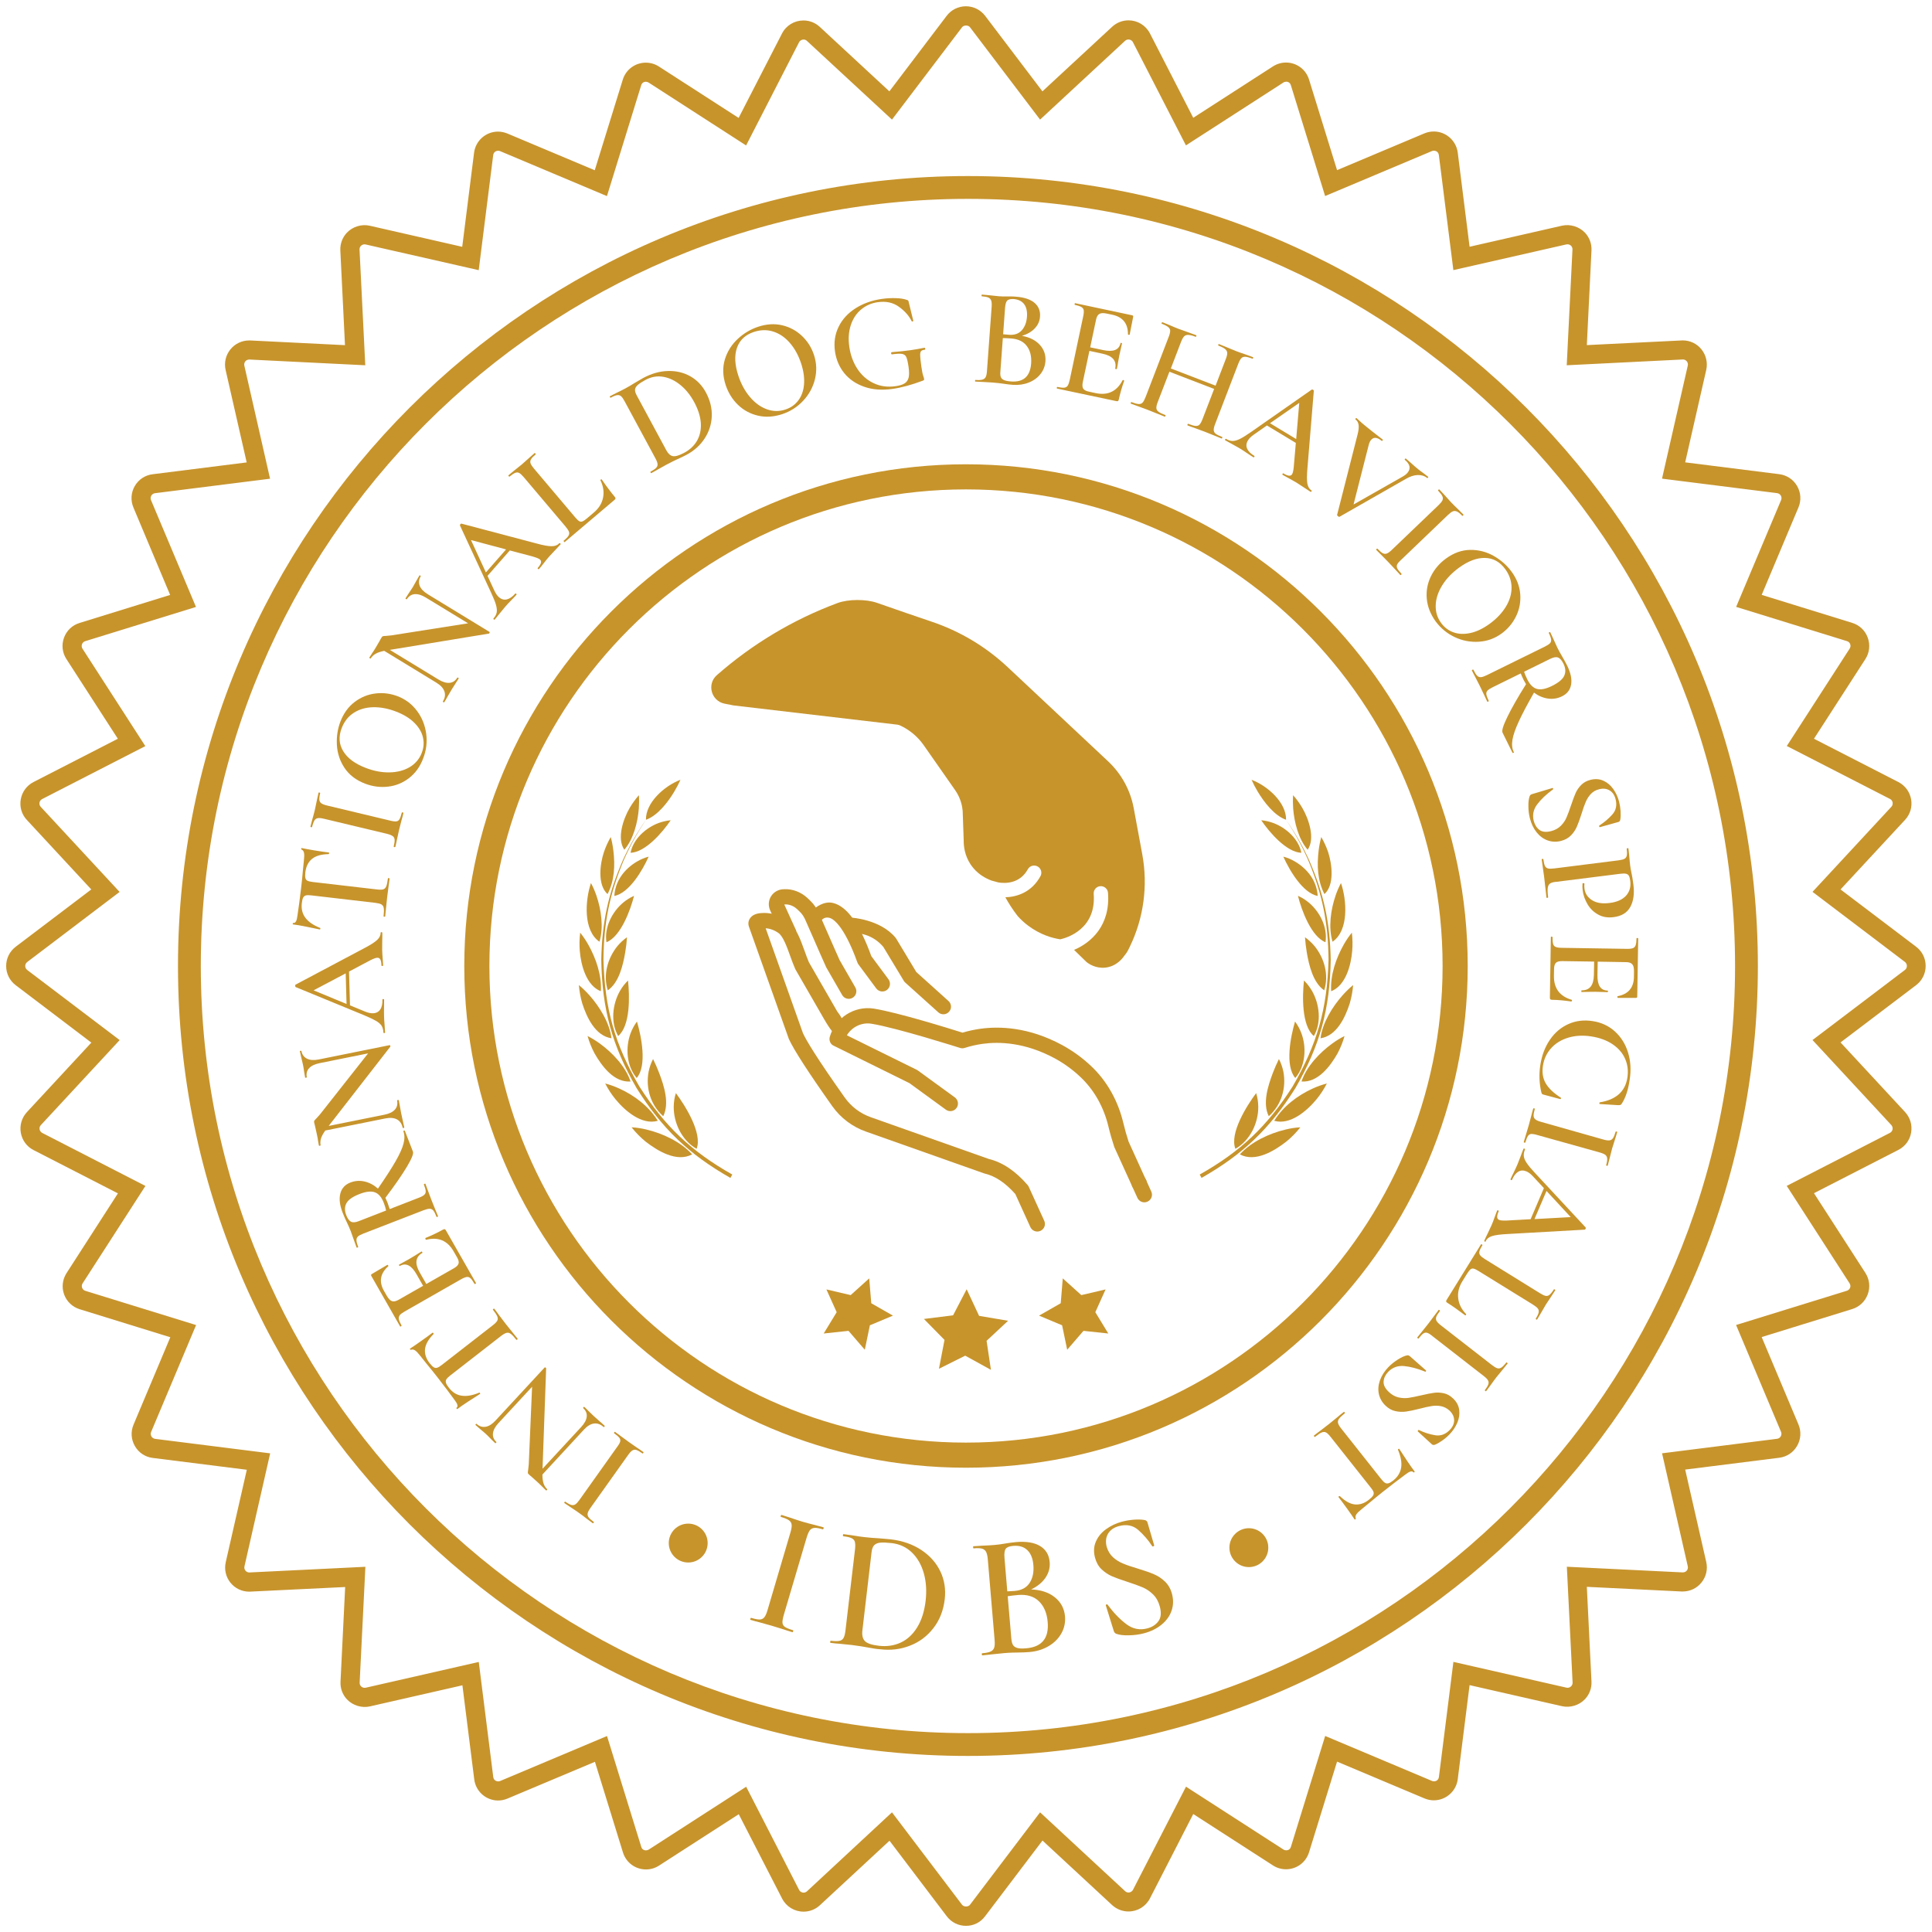 <?xml version="1.0" encoding="utf-8"?>
<svg version="1.1" xmlns="http://www.w3.org/2000/svg" xmlns:xlink="http://www.w3.org/1999/xlink" viewBox="0 0 320 320">
<style type="text/css">
	.st0{fill:#FFFFFF;}
	.st1{fill:#999999;}
	.st2{fill:#C7942C;}
	.st3{fill:none;stroke:#000000;stroke-width:3;stroke-linecap:round;stroke-linejoin:round;stroke-miterlimit:10;}
	.st4{fill-rule:evenodd;clip-rule:evenodd;fill:none;}
</style>
<g id="white">
</g>
<g id="gray">
</g>
<g id="gold">
	<g>
		<g>
			<g>
				<path class="st2" d="M317.21,157.07l-12.79-9.7l10.91-11.77c0.79-0.85,1.13-2,0.93-3.14c-0.2-1.14-0.91-2.1-1.94-2.63
					l-14.29-7.33l8.71-13.49c0.63-0.98,0.76-2.16,0.37-3.26c-0.4-1.09-1.26-1.91-2.37-2.26l-15.34-4.74l6.23-14.8
					c0.45-1.07,0.37-2.26-0.21-3.27c-0.58-1-1.58-1.66-2.73-1.81l-15.93-2.01l3.56-15.65c0.25-1.1-0.01-2.23-0.71-3.11
					c-0.7-0.88-1.75-1.39-2.88-1.39l-16.22,0.79l0.79-16.04c0.05-1.02-0.31-1.98-1.01-2.72c-0.88-0.93-2.23-1.34-3.48-1.05
					l-15.65,3.56l-2-15.93c-0.23-1.84-1.81-3.22-3.66-3.22c-0.49,0-0.97,0.1-1.43,0.29l-14.79,6.23l-4.74-15.34
					c-0.48-1.55-1.89-2.6-3.52-2.6c-0.71,0-1.39,0.2-1.99,0.59l-13.49,8.7l-7.33-14.28c-0.63-1.24-1.89-2-3.28-2
					c-0.93,0-1.82,0.35-2.5,0.98l-11.78,10.91l-9.7-12.79c-0.7-0.93-1.77-1.46-2.93-1.46c-1.16,0-2.23,0.53-2.93,1.46l-9.7,12.79
					L135.59,4.67c-0.68-0.63-1.57-0.98-2.5-0.98c-1.39,0-2.65,0.77-3.28,2l-7.33,14.28l-13.49-8.7c-0.6-0.39-1.29-0.59-1.99-0.59
					c-1.63,0-3.04,1.04-3.52,2.6l-4.74,15.34l-14.8-6.22c-0.46-0.19-0.94-0.29-1.43-0.29c-1.85,0-3.42,1.39-3.65,3.22l-2.01,15.93
					L61.2,37.68c-1.25-0.28-2.6,0.12-3.49,1.05c-0.7,0.74-1.06,1.7-1.01,2.72l0.79,16.03L41.46,56.7l-0.18,0
					c-1.12,0-2.17,0.51-2.88,1.39c-0.7,0.88-0.96,2.01-0.71,3.11l3.56,15.65l-15.93,2.01c-1.15,0.14-2.15,0.8-2.73,1.81
					c-0.58,1.01-0.66,2.2-0.2,3.27l6.23,14.8l-15.34,4.74c-1.11,0.34-1.98,1.17-2.37,2.26c-0.4,1.09-0.26,2.28,0.37,3.25l8.7,13.49
					l-14.28,7.33c-1.03,0.53-1.74,1.49-1.94,2.63c-0.2,1.15,0.14,2.29,0.93,3.14l10.91,11.77l-12.79,9.7
					c-0.93,0.7-1.46,1.77-1.46,2.93c0,1.16,0.53,2.23,1.46,2.93l12.79,9.7L4.67,184.41c-0.79,0.86-1.13,2-0.92,3.15
					c0.2,1.14,0.91,2.1,1.94,2.63l14.28,7.33l-8.7,13.5c-0.63,0.97-0.77,2.16-0.37,3.25c0.4,1.09,1.26,1.92,2.38,2.26l15.34,4.74
					l-6.23,14.79c-0.45,1.07-0.38,2.26,0.2,3.27c0.58,1.01,1.57,1.67,2.73,1.81l15.93,2.01l-3.56,15.65
					c-0.25,1.1,0.01,2.24,0.71,3.12c0.7,0.88,1.75,1.39,2.87,1.39l16.22-0.79l-0.79,16.03c-0.05,1.02,0.31,1.98,1.01,2.72
					c0.88,0.93,2.22,1.34,3.49,1.05l15.65-3.56l2.01,15.93c0.23,1.84,1.8,3.22,3.65,3.22c0.49,0,0.97-0.1,1.43-0.29l14.79-6.23
					l4.74,15.34c0.48,1.55,1.9,2.6,3.52,2.6c0.71,0,1.39-0.2,1.99-0.59l13.49-8.7l7.33,14.28c0.63,1.23,1.89,2,3.28,2
					c0.93,0,1.82-0.35,2.5-0.99l11.77-10.91l9.7,12.79c0.7,0.93,1.77,1.46,2.93,1.46c1.16,0,2.23-0.53,2.93-1.46l9.7-12.79
					l11.77,10.91c0.68,0.63,1.57,0.99,2.5,0.99c1.39,0,2.65-0.77,3.28-2l7.33-14.28l13.49,8.7c0.6,0.38,1.29,0.59,1.99,0.59
					c1.63,0,3.04-1.04,3.52-2.6l4.74-15.34l14.8,6.23c0.46,0.19,0.94,0.29,1.43,0.29c1.85,0,3.42-1.38,3.66-3.22l2-15.93l15.65,3.56
					c1.25,0.29,2.6-0.12,3.48-1.05c0.7-0.74,1.06-1.7,1.01-2.72l-0.79-16.03l16.03,0.79l0.19,0.01c1.12,0,2.17-0.51,2.88-1.38
					c0.7-0.88,0.96-2.02,0.71-3.12l-3.56-15.65l15.93-2.01c1.15-0.14,2.15-0.8,2.73-1.81c0.58-1,0.66-2.2,0.21-3.27l-6.23-14.79
					l15.34-4.74c1.11-0.35,1.97-1.17,2.37-2.26c0.39-1.09,0.27-2.28-0.37-3.25l-8.71-13.5l14.29-7.33c1.03-0.53,1.74-1.49,1.94-2.63
					c0.2-1.15-0.13-2.29-0.93-3.15l-10.91-11.77l12.79-9.7c0.93-0.7,1.46-1.77,1.46-2.93C318.67,158.84,318.13,157.77,317.21,157.07
					z M315.67,160.91l-15.03,11.4l12.82,13.83c0.25,0.27,0.35,0.62,0.29,0.98c-0.06,0.35-0.28,0.65-0.61,0.81l-16.78,8.62
					l10.22,15.85c0.2,0.3,0.24,0.67,0.12,1.01c-0.13,0.34-0.4,0.59-0.74,0.7l-18.02,5.57l7.32,17.38c0.14,0.33,0.12,0.7-0.06,1.01
					c-0.18,0.31-0.49,0.52-0.84,0.56l-18.71,2.36l4.19,18.38c0.11,0.47-0.09,0.81-0.22,0.97c-0.22,0.27-0.54,0.43-0.94,0.43
					c0,0-0.01,0-0.01,0l-18.84-0.93l0.93,18.83c0.02,0.32-0.09,0.62-0.31,0.84c-0.27,0.29-0.69,0.42-1.08,0.33l-18.39-4.19
					l-2.36,18.71c-0.11,0.85-0.96,1.17-1.57,0.91l-17.38-7.31l-5.57,18.02c-0.26,0.85-1.16,0.98-1.71,0.62l-15.85-10.22l-8.62,16.78
					c-0.23,0.46-0.68,0.62-1.02,0.62c-0.2,0-0.5-0.05-0.77-0.3l-13.83-12.82l-11.4,15.03c-0.44,0.58-1.38,0.58-1.82,0l-11.4-15.03
					l-13.83,12.82c-0.27,0.25-0.57,0.3-0.77,0.3c-0.34,0-0.78-0.16-1.02-0.62l-8.62-16.78l-15.85,10.22
					c-0.55,0.36-1.45,0.22-1.71-0.62l-5.57-18.02l-17.38,7.31c-0.61,0.26-1.47-0.06-1.57-0.91l-2.36-18.71l-18.39,4.19
					c-0.4,0.09-0.81-0.04-1.08-0.33c-0.22-0.23-0.33-0.53-0.31-0.84l0.93-18.83l-18.9,0.93c-0.35,0-0.67-0.15-0.89-0.43
					c-0.13-0.16-0.33-0.5-0.22-0.97l4.18-18.39l-18.71-2.36c-0.36-0.04-0.67-0.25-0.85-0.56c-0.18-0.31-0.2-0.68-0.06-1.01
					l7.31-17.38l-18.02-5.57c-0.34-0.11-0.61-0.36-0.74-0.7c-0.12-0.33-0.08-0.7,0.12-1l10.22-15.85l-16.78-8.62
					c-0.32-0.16-0.54-0.46-0.6-0.81c-0.06-0.36,0.04-0.71,0.29-0.98l12.82-13.83l-15.03-11.4c-0.29-0.22-0.45-0.55-0.45-0.91
					c0-0.36,0.16-0.69,0.45-0.91l15.03-11.4L6.54,133.86c-0.25-0.26-0.35-0.62-0.29-0.97c0.06-0.35,0.28-0.65,0.6-0.81l16.78-8.61
					L13.4,107.61c-0.2-0.3-0.24-0.67-0.11-1c0.12-0.34,0.39-0.59,0.74-0.7l18.02-5.57l-7.31-17.38c-0.14-0.33-0.12-0.7,0.06-1.01
					c0.18-0.31,0.49-0.52,0.85-0.56l18.71-2.36l-4.18-18.39c-0.11-0.47,0.09-0.8,0.22-0.97c0.22-0.27,0.54-0.43,0.94-0.43
					c0,0,0,0,0,0l18.84,0.93l-0.93-18.84c-0.01-0.31,0.1-0.61,0.31-0.84c0.28-0.29,0.68-0.42,1.08-0.33l18.39,4.18l2.36-18.71
					c0.11-0.85,0.97-1.16,1.57-0.91l17.38,7.31l5.57-18.02c0.26-0.85,1.16-0.98,1.71-0.62l15.85,10.22l8.62-16.78
					c0.23-0.46,0.68-0.62,1.02-0.62c0.2,0,0.5,0.05,0.77,0.31l13.83,12.82l11.4-15.03c0.44-0.58,1.38-0.58,1.82,0l11.4,15.03
					l13.83-12.82c0.28-0.25,0.57-0.3,0.77-0.3c0.34,0,0.78,0.16,1.02,0.62l8.62,16.78l15.85-10.22c0.55-0.36,1.45-0.22,1.71,0.62
					l5.57,18.02l17.38-7.31c0.61-0.26,1.47,0.06,1.57,0.91l2.36,18.71l18.39-4.18c0.39-0.09,0.8,0.04,1.08,0.33
					c0.22,0.23,0.33,0.53,0.31,0.84l-0.93,18.84l18.9-0.93c0.35,0,0.67,0.16,0.89,0.43c0.13,0.16,0.33,0.5,0.22,0.96l-4.19,18.39
					l18.71,2.36c0.36,0.04,0.66,0.25,0.84,0.56c0.18,0.31,0.21,0.68,0.06,1.01l-7.32,17.38l18.02,5.57c0.34,0.11,0.61,0.36,0.74,0.7
					c0.12,0.34,0.08,0.71-0.11,1.01l-10.23,15.85l16.78,8.61c0.32,0.16,0.54,0.46,0.61,0.82c0.06,0.36-0.04,0.71-0.29,0.97
					l-12.82,13.83l15.03,11.4c0.29,0.22,0.45,0.55,0.45,0.91C316.12,160.36,315.96,160.69,315.67,160.91z"/>
				<path class="st2" d="M160,318.98c-1.26,0-2.42-0.58-3.18-1.58l-9.49-12.52l-11.52,10.68c-0.74,0.69-1.7,1.07-2.71,1.07
					c-1.51,0-2.87-0.83-3.56-2.17l-7.18-13.97l-13.2,8.51c-0.65,0.42-1.4,0.64-2.16,0.64c-1.76,0-3.3-1.13-3.82-2.82l-4.64-15.01
					l-14.48,6.09c-0.5,0.21-1.02,0.32-1.55,0.32c-2.01,0-3.71-1.5-3.96-3.5l-1.96-15.58l-15.31,3.49c-1.34,0.31-2.83-0.14-3.79-1.14
					c-0.76-0.8-1.15-1.85-1.09-2.95l0.77-15.68l-15.88,0.77l0,0c-1.24,0-2.37-0.55-3.13-1.5c-0.76-0.95-1.04-2.18-0.77-3.38
					l3.49-15.31l-15.58-1.96c-1.25-0.15-2.33-0.87-2.96-1.97c-0.63-1.09-0.71-2.39-0.22-3.55l6.09-14.47l-15.01-4.64
					c-1.21-0.38-2.15-1.27-2.58-2.45c-0.43-1.18-0.28-2.47,0.4-3.53l8.51-13.21l-13.97-7.17c-1.12-0.57-1.89-1.62-2.11-2.86
					c-0.22-1.24,0.15-2.49,1-3.42l10.68-11.52L2.6,163.18c-1-0.76-1.58-1.92-1.58-3.18c0-1.26,0.58-2.42,1.58-3.19l12.52-9.49
					L4.44,135.8c-0.86-0.92-1.22-2.17-1-3.41c0.22-1.24,0.99-2.28,2.11-2.86l13.97-7.17L11,109.16c-0.69-1.06-0.83-2.35-0.4-3.53
					c0.43-1.19,1.37-2.08,2.58-2.45l15-4.64L22.1,84.06c-0.49-1.17-0.41-2.46,0.22-3.55c0.63-1.09,1.71-1.81,2.96-1.96l15.58-1.96
					l-3.49-15.31c-0.27-1.19,0.01-2.43,0.77-3.38c0.76-0.96,1.9-1.51,3.12-1.51l0.19,0l15.69,0.78l-0.77-15.69
					c-0.05-1.1,0.34-2.15,1.1-2.95c0.95-1,2.44-1.45,3.78-1.14l15.31,3.49l1.96-15.58c0.25-1.99,1.95-3.5,3.96-3.5
					c0.53,0,1.05,0.11,1.55,0.31l14.48,6.09l4.64-15c0.52-1.69,2.06-2.82,3.82-2.82c0.77,0,1.52,0.22,2.17,0.64l13.2,8.51
					l7.18-13.97c0.68-1.34,2.05-2.17,3.56-2.17c1.01,0,1.97,0.38,2.71,1.07l11.52,10.67l9.49-12.51c0.76-1,1.92-1.58,3.18-1.58
					c1.26,0,2.42,0.58,3.19,1.58l9.49,12.51L184.2,4.44c0.74-0.69,1.71-1.07,2.71-1.07c1.51,0,2.87,0.83,3.56,2.17l7.17,13.97
					l13.2-8.51c0.65-0.42,1.39-0.64,2.16-0.64c1.76,0,3.3,1.13,3.82,2.82l4.64,15l14.47-6.09c0.5-0.21,1.02-0.31,1.55-0.31
					c2.01,0,3.71,1.5,3.97,3.5l1.96,15.59l15.31-3.49c1.35-0.3,2.83,0.15,3.78,1.14c0.76,0.79,1.15,1.84,1.1,2.95l-0.77,15.69
					l15.87-0.78l0,0c1.24,0,2.38,0.55,3.13,1.5c0.76,0.96,1.04,2.19,0.78,3.38l-3.49,15.32l15.58,1.96
					c1.25,0.16,2.33,0.87,2.96,1.96c0.63,1.1,0.71,2.39,0.22,3.55l-6.09,14.48l15,4.64c1.2,0.37,2.14,1.26,2.57,2.45
					c0.43,1.19,0.29,2.48-0.39,3.54l-8.52,13.2l13.98,7.17c1.12,0.58,1.89,1.62,2.11,2.86c0.22,1.24-0.15,2.49-1.01,3.41
					l-10.68,11.52l12.52,9.49c1.01,0.76,1.58,1.92,1.58,3.18c0,1.26-0.58,2.42-1.58,3.18l-12.52,9.49l10.68,11.52
					c0.86,0.93,1.23,2.17,1.01,3.42c-0.21,1.24-0.98,2.28-2.11,2.86l-13.98,7.17l8.52,13.21c0.68,1.06,0.83,2.34,0.39,3.53
					c-0.43,1.18-1.37,2.08-2.57,2.45l-15,4.64l6.09,14.47c0.49,1.16,0.41,2.46-0.22,3.55c-0.63,1.1-1.71,1.81-2.96,1.97l-15.58,1.96
					l3.49,15.31c0.27,1.19-0.01,2.43-0.78,3.38c-0.76,0.96-1.9,1.5-3.12,1.5l-0.19,0l-15.69-0.77l0.77,15.68
					c0.05,1.11-0.34,2.16-1.1,2.95c-0.96,1-2.45,1.44-3.78,1.14l-15.31-3.49l-1.96,15.58c-0.25,2-1.96,3.5-3.97,3.5
					c-0.53,0-1.05-0.11-1.55-0.32l-14.47-6.09l-4.64,15.01c-0.52,1.69-2.06,2.82-3.82,2.82c-0.77,0-1.52-0.22-2.16-0.64l-13.2-8.51
					l-7.17,13.97c-0.69,1.34-2.05,2.17-3.56,2.17c-1.01,0-1.97-0.38-2.72-1.07l-11.52-10.68l-9.49,12.52
					C162.42,318.41,161.26,318.98,160,318.98z M147.41,303.95l9.91,13.07c0.64,0.85,1.62,1.33,2.68,1.33c1.06,0,2.04-0.48,2.68-1.33
					l9.91-13.07l12.03,11.15c0.62,0.58,1.44,0.9,2.29,0.9c1.27,0,2.42-0.7,3-1.83l7.49-14.59l13.78,8.89
					c0.55,0.35,1.18,0.54,1.82,0.54c1.48,0,2.78-0.96,3.22-2.38l4.84-15.67l15.12,6.36c0.42,0.18,0.86,0.27,1.3,0.27
					c1.69,0,3.13-1.27,3.34-2.95l2.05-16.27l15.99,3.64c1.14,0.26,2.39-0.12,3.19-0.96c0.64-0.67,0.97-1.56,0.92-2.49l-0.81-16.38
					l16.56,0.81c1.02,0,1.98-0.46,2.62-1.26c0.64-0.8,0.88-1.85,0.65-2.85l-3.64-15.99l0.35-0.04l15.93-2
					c1.05-0.13,1.96-0.73,2.5-1.66c0.53-0.92,0.6-2.01,0.19-2.99l-6.36-15.12l0.33-0.1l15.34-4.74c1.02-0.32,1.81-1.07,2.17-2.07
					c0.36-1,0.24-2.08-0.33-2.97l-8.89-13.79l14.6-7.49c0.95-0.49,1.59-1.36,1.77-2.41c0.19-1.05-0.12-2.1-0.85-2.88l-11.15-12.03
					l0.28-0.21l12.79-9.7c0.85-0.64,1.33-1.62,1.33-2.68c0-1.06-0.49-2.04-1.33-2.68l-13.07-9.91l11.15-12.03
					c0.72-0.78,1.03-1.83,0.85-2.88c-0.18-1.04-0.83-1.92-1.78-2.41l-14.59-7.49l0.19-0.29l8.71-13.49c0.58-0.89,0.7-1.98,0.33-2.98
					c-0.37-1-1.15-1.75-2.17-2.06l-15.67-4.84l6.36-15.12c0.41-0.98,0.34-2.07-0.19-2.99c-0.53-0.92-1.45-1.52-2.5-1.65l-16.27-2.05
					l0.08-0.34l3.56-15.65c0.23-1-0.01-2.04-0.65-2.85c-0.64-0.81-1.6-1.27-2.63-1.27l-16.55,0.81l0.81-16.38
					c0.04-0.93-0.29-1.81-0.92-2.48c-0.8-0.84-2.05-1.22-3.19-0.96l-15.99,3.64l-0.04-0.34l-2.01-15.93
					c-0.21-1.68-1.65-2.95-3.34-2.95c-0.45,0-0.89,0.09-1.31,0.26l-15.12,6.36l-0.1-0.33l-4.74-15.34
					c-0.44-1.42-1.74-2.38-3.22-2.38c-0.65,0-1.28,0.19-1.82,0.54l-13.78,8.89l-0.16-0.31l-7.33-14.28c-0.58-1.13-1.73-1.83-3-1.83
					c-0.85,0-1.66,0.32-2.29,0.9l-12.03,11.15l-9.91-13.07c-0.64-0.85-1.62-1.33-2.68-1.33c-1.06,0-2.04,0.49-2.68,1.33l-9.91,13.07
					L135.38,4.9c-0.62-0.58-1.44-0.9-2.29-0.9c-1.27,0-2.42,0.7-3,1.83l-7.49,14.59l-13.78-8.89c-0.55-0.35-1.18-0.54-1.82-0.54
					c-1.49,0-2.78,0.95-3.22,2.38l-4.84,15.67l-15.12-6.36c-0.42-0.18-0.86-0.26-1.31-0.26c-1.69,0-3.13,1.27-3.34,2.95l-2.05,16.27
					l-0.34-0.08l-15.65-3.56c-1.13-0.26-2.39,0.12-3.19,0.96c-0.64,0.67-0.97,1.56-0.92,2.49l0.81,16.38l-16.56-0.82
					c-1.02,0-1.98,0.46-2.62,1.27c-0.64,0.8-0.88,1.84-0.65,2.85l3.64,15.99l-16.27,2.05c-1.05,0.13-1.96,0.73-2.5,1.66
					c-0.53,0.92-0.6,2.01-0.19,2.99l6.36,15.12l-15.67,4.84c-1.02,0.31-1.81,1.07-2.17,2.06c-0.36,1-0.24,2.08,0.34,2.98l8.89,13.79
					l-14.59,7.49c-0.95,0.49-1.59,1.37-1.78,2.41c-0.18,1.05,0.12,2.09,0.85,2.88l11.15,12.03l-13.07,9.91
					c-0.85,0.64-1.33,1.62-1.33,2.68c0,1.06,0.49,2.04,1.33,2.68l13.07,9.91L4.9,184.62c-0.72,0.78-1.03,1.83-0.85,2.88
					c0.18,1.05,0.83,1.92,1.78,2.41l14.59,7.49l-0.19,0.29l-8.7,13.5c-0.58,0.89-0.7,1.98-0.34,2.97c0.36,1,1.15,1.75,2.17,2.07
					l15.67,4.84l-6.36,15.12c-0.41,0.98-0.35,2.07,0.19,2.99c0.53,0.92,1.44,1.53,2.49,1.66l16.27,2.05l-3.64,15.99
					c-0.23,1.01,0.01,2.05,0.65,2.85c0.64,0.81,1.6,1.27,2.63,1.27l16.55-0.81l-0.81,16.38c-0.05,0.93,0.28,1.81,0.92,2.49
					c0.8,0.84,2.05,1.22,3.19,0.96l15.99-3.64l2.05,16.27c0.21,1.68,1.65,2.95,3.34,2.95c0.45,0,0.89-0.09,1.31-0.27l15.12-6.36
					l4.84,15.67c0.44,1.42,1.73,2.38,3.22,2.38c0.65,0,1.28-0.19,1.82-0.54l13.78-8.89l7.49,14.59c0.58,1.13,1.73,1.83,3,1.83
					c0.85,0,1.66-0.32,2.28-0.9L147.41,303.95z M160,316.42c-0.47,0-0.89-0.2-1.16-0.56l-11.19-14.75l-13.58,12.59
					c-0.35,0.32-0.73,0.39-0.99,0.39c-0.43,0-1-0.21-1.3-0.79l-8.46-16.47l-15.56,10.04c-0.24,0.15-0.52,0.23-0.81,0.23
					c-0.65,0-1.17-0.39-1.37-1.03l-5.47-17.69l-17.06,7.18c-0.18,0.07-0.37,0.11-0.56,0.11c-0.62,0-1.33-0.4-1.44-1.27l-2.31-18.37
					l-18.05,4.11c-0.49,0.11-1.03-0.05-1.38-0.42c-0.28-0.29-0.42-0.67-0.4-1.07l0.91-18.49l-18.55,0.91c0,0,0,0,0,0
					c-0.46,0-0.87-0.2-1.15-0.55c-0.16-0.2-0.42-0.63-0.28-1.23l4.11-18.05l-18.37-2.31c-0.46-0.06-0.85-0.32-1.08-0.72
					c-0.23-0.4-0.26-0.87-0.08-1.29l7.18-17.06l-17.69-5.47c-0.44-0.14-0.78-0.47-0.94-0.9c-0.16-0.42-0.1-0.89,0.15-1.28
					l10.03-15.56l-16.47-8.46c-0.41-0.21-0.69-0.59-0.77-1.04c-0.08-0.46,0.05-0.91,0.37-1.25l12.58-13.57L4.14,161.16
					c-0.37-0.28-0.58-0.7-0.58-1.16s0.21-0.88,0.58-1.16l14.75-11.19L6.3,134.08c-0.31-0.33-0.45-0.79-0.37-1.24
					c0.08-0.46,0.36-0.83,0.77-1.04l16.47-8.46l-10.04-15.56c-0.25-0.38-0.3-0.85-0.14-1.28c0.16-0.43,0.5-0.76,0.94-0.89
					l17.68-5.47l-7.18-17.06c-0.18-0.42-0.15-0.89,0.08-1.29c0.23-0.4,0.62-0.66,1.08-0.72l18.37-2.31L39.86,60.7
					c-0.14-0.59,0.12-1.03,0.28-1.23c0.28-0.36,0.7-0.55,1.19-0.55l18.51,0.91l-0.91-18.49c-0.02-0.4,0.12-0.79,0.4-1.07
					c0.35-0.37,0.89-0.52,1.38-0.42l18.05,4.11l2.31-18.37c0.14-1.14,1.28-1.46,2.01-1.16l17.06,7.18l5.46-17.68
					c0.2-0.63,0.72-1.03,1.37-1.03c0.29,0,0.58,0.08,0.81,0.24l15.56,10.04l8.46-16.47c0.3-0.58,0.87-0.79,1.3-0.79
					c0.26,0,0.64,0.07,0.99,0.39l13.58,12.58l11.19-14.75c0.53-0.7,1.79-0.7,2.32,0l11.19,14.75L185.92,6.3
					c0.28-0.25,0.62-0.39,0.99-0.39c0.43,0,1,0.21,1.3,0.79l8.46,16.47l15.56-10.04c0.23-0.15,0.52-0.24,0.81-0.24
					c0.65,0,1.17,0.39,1.37,1.03l5.47,17.68l17.06-7.18c0.72-0.31,1.87,0.01,2.01,1.16l2.31,18.37l18.05-4.11
					c0.48-0.12,1.03,0.05,1.38,0.42c0.28,0.28,0.42,0.67,0.4,1.07l-0.91,18.49l18.55-0.91l0,0c0.46,0,0.87,0.2,1.15,0.55
					c0.13,0.16,0.42,0.61,0.28,1.23l-4.11,18.05l18.37,2.31c0.46,0.06,0.85,0.32,1.08,0.71c0.23,0.4,0.26,0.87,0.08,1.29
					l-7.18,17.06l17.69,5.47c0.44,0.14,0.78,0.46,0.94,0.89c0.15,0.44,0.1,0.9-0.14,1.29l-10.04,15.56l16.46,8.46
					c0.41,0.21,0.69,0.58,0.77,1.04c0.08,0.45-0.05,0.91-0.37,1.24l-12.58,13.58l14.75,11.19c0.37,0.28,0.58,0.7,0.58,1.16
					c0,0.46-0.21,0.88-0.57,1.16l-14.75,11.19l12.58,13.57c0.31,0.34,0.45,0.8,0.37,1.25c-0.08,0.46-0.37,0.83-0.77,1.04
					l-16.46,8.46l10.04,15.56c0.25,0.38,0.3,0.85,0.15,1.28c-0.16,0.43-0.5,0.76-0.94,0.9l-17.69,5.47l7.18,17.06
					c0.18,0.42,0.15,0.89-0.08,1.29c-0.23,0.4-0.62,0.66-1.08,0.72l-18.37,2.31l4.11,18.05c0.13,0.6-0.12,1.03-0.28,1.23
					c-0.29,0.36-0.7,0.55-1.19,0.55l-18.51-0.91l0.91,18.49c0.02,0.41-0.12,0.79-0.4,1.08c-0.35,0.37-0.89,0.54-1.38,0.41
					l-18.04-4.11l-2.31,18.37c-0.14,1.16-1.28,1.47-2.01,1.16l-17.06-7.18l-5.47,17.68c-0.2,0.63-0.72,1.03-1.37,1.03
					c-0.29,0-0.57-0.08-0.81-0.23l-15.56-10.04l-8.46,16.47c-0.3,0.58-0.87,0.79-1.3,0.79c-0.26,0-0.63-0.07-0.99-0.39l-13.58-12.59
					l-11.19,14.75C160.9,316.21,160.46,316.42,160,316.42z M147.74,300.18l11.61,15.31c0.29,0.38,1.02,0.38,1.31,0l11.61-15.31
					l0.26,0.24l13.83,12.82c0.16,0.15,0.35,0.22,0.56,0.22c0.24,0,0.56-0.12,0.74-0.45l8.78-17.08l16.14,10.41
					c0.13,0.09,0.3,0.13,0.47,0.13c0.18,0,0.61-0.06,0.77-0.59l5.67-18.35l17.7,7.45c0.41,0.18,1.06,0,1.14-0.66l2.4-19.06
					l18.73,4.27c0.29,0.07,0.58-0.03,0.78-0.24c0.16-0.16,0.24-0.38,0.23-0.61l-0.95-19.18l19.18,0.94c0.29,0,0.53-0.11,0.69-0.31
					c0.09-0.11,0.24-0.36,0.16-0.7l-4.26-18.72l0.34-0.04l18.71-2.36c0.26-0.03,0.48-0.18,0.61-0.41c0.13-0.23,0.15-0.49,0.05-0.73
					l-7.45-17.71l0.33-0.1l18.02-5.57c0.25-0.08,0.45-0.27,0.54-0.51c0.09-0.24,0.05-0.51-0.09-0.72l-10.41-16.14l17.09-8.78
					c0.24-0.12,0.39-0.33,0.44-0.59c0.04-0.25-0.03-0.51-0.21-0.71l-13.05-14.08l0.28-0.21l15.03-11.4c0.21-0.16,0.32-0.4,0.32-0.66
					c0-0.26-0.12-0.5-0.32-0.66l-15.31-11.61l13.06-14.09c0.18-0.19,0.25-0.45,0.21-0.71c-0.05-0.26-0.2-0.47-0.44-0.59l-17.09-8.77
					l0.19-0.29l10.23-15.85c0.14-0.22,0.17-0.48,0.08-0.73c-0.09-0.24-0.29-0.43-0.54-0.5l-18.35-5.67l7.45-17.7
					c0.1-0.24,0.08-0.51-0.05-0.73c-0.13-0.23-0.35-0.37-0.61-0.41l-19.06-2.4l0.07-0.34l4.19-18.39c0.08-0.34-0.07-0.58-0.16-0.7
					c-0.16-0.2-0.39-0.31-0.64-0.31L259.5,60.5l0.95-19.18c0.01-0.23-0.07-0.44-0.22-0.6c-0.2-0.21-0.51-0.3-0.78-0.24l-18.73,4.26
					l-0.04-0.35l-2.36-18.71c-0.08-0.65-0.73-0.83-1.14-0.66l-17.7,7.45l-0.1-0.33l-5.57-18.02c-0.11-0.37-0.4-0.59-0.77-0.59
					c-0.17,0-0.34,0.05-0.47,0.14l-16.14,10.41l-0.16-0.31l-8.62-16.78c-0.17-0.33-0.49-0.45-0.74-0.45c-0.21,0-0.4,0.08-0.56,0.22
					l-14.08,13.05l-11.61-15.3c-0.29-0.38-1.02-0.38-1.31,0l-11.61,15.3L133.65,6.77c-0.16-0.15-0.34-0.22-0.56-0.22
					c-0.25,0-0.57,0.12-0.74,0.45l-8.77,17.09l-16.14-10.41c-0.14-0.09-0.3-0.14-0.47-0.14c-0.37,0-0.66,0.22-0.77,0.59l-5.67,18.35
					l-17.7-7.45c-0.41-0.17-1.06,0.01-1.14,0.66l-2.4,19.06l-0.34-0.08l-18.39-4.18c-0.28-0.07-0.59,0.03-0.79,0.24
					c-0.15,0.16-0.23,0.38-0.22,0.61L60.5,60.5l-19.19-0.95c-0.29,0-0.52,0.1-0.68,0.31c-0.11,0.14-0.23,0.38-0.16,0.7l4.26,18.73
					l-19.06,2.4c-0.26,0.03-0.48,0.18-0.61,0.41c-0.13,0.23-0.15,0.49-0.05,0.73l7.45,17.7l-18.35,5.67
					c-0.25,0.08-0.44,0.26-0.53,0.51c-0.09,0.25-0.06,0.51,0.08,0.73l10.41,16.14l-17.09,8.77c-0.23,0.12-0.39,0.33-0.44,0.59
					c-0.04,0.25,0.03,0.51,0.21,0.7l13.06,14.09l-15.3,11.61c-0.21,0.16-0.33,0.4-0.33,0.66s0.12,0.5,0.33,0.66l15.31,11.61
					L6.77,186.35c-0.18,0.19-0.26,0.45-0.21,0.71c0.05,0.25,0.21,0.47,0.44,0.59l17.09,8.78l-0.19,0.29l-10.22,15.85
					c-0.14,0.22-0.17,0.48-0.08,0.72c0.09,0.25,0.28,0.43,0.53,0.51l18.35,5.67l-7.45,17.71c-0.1,0.24-0.08,0.51,0.05,0.73
					c0.13,0.23,0.35,0.37,0.61,0.41l19.06,2.4l-4.26,18.72c-0.08,0.34,0.07,0.58,0.16,0.7c0.16,0.2,0.39,0.31,0.64,0.31l19.23-0.94
					l-0.95,19.18c-0.01,0.23,0.07,0.45,0.22,0.61c0.2,0.21,0.5,0.3,0.78,0.24l18.73-4.27l2.4,19.06c0.08,0.65,0.73,0.84,1.14,0.66
					l17.7-7.45l5.67,18.35c0.16,0.53,0.59,0.59,0.77,0.59c0.17,0,0.33-0.05,0.47-0.13l16.14-10.41l8.77,17.09
					c0.17,0.33,0.49,0.45,0.74,0.45c0.14,0,0.36-0.04,0.56-0.22L147.74,300.18z"/>
			</g>
			<path class="st2" d="M160,76.9c-45.82,0-83.1,37.28-83.1,83.1c0,45.82,37.28,83.1,83.1,83.1c45.82,0,83.1-37.28,83.1-83.1
				C243.1,114.18,205.82,76.9,160,76.9z M160,238.94c-43.53,0-78.94-35.41-78.94-78.94c0-43.53,35.41-78.94,78.94-78.94
				c43.52,0,78.94,35.41,78.94,78.94C238.94,203.53,203.52,238.94,160,238.94z"/>
		</g>
		<path class="st2" d="M160.32,290.84c-72.15,0-130.84-58.69-130.84-130.84c0-72.15,58.69-130.84,130.84-130.84
			S291.16,87.85,291.16,160C291.16,232.15,232.47,290.84,160.32,290.84z M160.32,32.94c-70.06,0-127.06,57-127.06,127.06
			c0,70.06,57,127.06,127.06,127.06c70.06,0,127.06-57,127.06-127.06C287.38,89.94,230.38,32.94,160.32,32.94z"/>
		<g>
			<path class="st2" d="M214.48,142.69c2.09,1.23,3.63,3.22,3.77,5.71c-2.46-0.49-4.64-4.18-5.69-6.51
				C213.24,142.06,213.88,142.34,214.48,142.69L214.48,142.69z M216.76,149.48c1.86,1.54,3.17,4.14,2.78,6.58
				c-2.35-0.92-3.96-5.28-4.56-7.68C215.62,148.66,216.22,149.03,216.76,149.48L216.76,149.48z M217.74,156.71
				c1.64,2.04,2.39,4.79,1.59,7.32c-1.84-1.26-2.53-4.16-2.89-6.31c-0.14-0.82-0.23-1.65-0.29-2.48
				C216.74,155.66,217.27,156.15,217.74,156.71L217.74,156.71z M217.32,164.14c1.24,2.18,1.59,5.23,0.29,7.46
				c-2.03-1.71-1.91-6.63-1.63-9.2C216.51,162.92,216.95,163.5,217.32,164.14L217.32,164.14z M215.55,171.13
				c0.89,2.38,0.68,5.44-1.01,7.42c-1.74-2.03-0.78-6.86-0.04-9.35C214.94,169.79,215.29,170.44,215.55,171.13L215.55,171.13z
				 M212.57,177.51c0.51,2.72-0.34,5.52-2.42,7.37c-1.07-2.14-0.13-5.02,0.66-7.13c0.3-0.79,0.64-1.57,1.02-2.34
				C212.18,176.08,212.42,176.78,212.57,177.51L212.57,177.51z M208.41,183.29c0.03,2.72-1.37,5.63-3.79,6.99
				c-0.99-2.57,1.84-7.08,3.44-9.23C208.28,181.76,208.4,182.52,208.41,183.29L208.41,183.29z M210.89,136.31
				c2.11,0.78,4.22,2.65,4.66,4.94c-2.46-0.09-5.3-3.39-6.65-5.39C209.58,135.92,210.25,136.08,210.89,136.31L210.89,136.31z
				 M208.32,131.12c1.02,1.7,2.75,3.98,4.69,4.66c0.07-2.83-3.05-5.62-5.71-6.62C207.6,129.84,207.94,130.49,208.32,131.12
				L208.32,131.12z M218.41,140.86c-0.3,2.47-0.2,5,0.96,7.23c1.71-1.54,1.24-5.01,0.62-6.93c-0.29-0.87-0.69-1.73-1.14-2.52
				C218.64,139.37,218.5,140.11,218.41,140.86L218.41,140.86z M221.21,148.35c-0.79,2.29-1.22,5.27-0.5,7.63
				c2.73-1.87,2.37-6.87,1.4-9.72C221.75,146.93,221.45,147.63,221.21,148.35L221.21,148.35z M222.58,156.43
				c-1.31,2.31-2.26,5.09-2.1,7.75c2.41-0.93,3.3-4.33,3.49-6.7c0.08-1,0.06-2.01-0.06-3C223.41,155.09,222.97,155.75,222.58,156.43
				L222.58,156.43z M222.39,164.83c-1.68,1.89-3.36,4.58-3.67,7.14c2.69-0.4,4.1-3.48,4.84-5.77c0.29-0.99,0.48-2.01,0.56-3.04
				C223.5,163.67,222.92,164.24,222.39,164.83L222.39,164.83z M220.65,172.85c-2.07,1.5-4.26,3.8-5.08,6.28
				c2.74,0.2,4.77-2.55,5.97-4.65c0.49-0.92,0.88-1.89,1.16-2.88C221.98,171.95,221.29,172.38,220.65,172.85L220.65,172.85z
				 M217.48,180.27c-2.56,1.16-4.95,2.97-6.43,5.37c2.66,0.76,5.45-1.67,6.99-3.54c0.67-0.81,1.25-1.7,1.73-2.64
				C218.98,179.66,218.22,179.94,217.48,180.27L217.48,180.27z M212.92,187.09c-2.67,0.63-5.7,2.04-7.56,4.11
				c2.55,1.37,5.7-0.57,7.69-2.11c0.86-0.7,1.64-1.5,2.33-2.37C214.56,186.76,213.73,186.89,212.92,187.09L212.92,187.09z
				 M214.19,133.93c0.18,2.26,0.88,5.06,2.4,6.81c1.3-1.87,0.15-5.14-0.86-6.88c-0.44-0.76-0.96-1.49-1.55-2.15
				C214.13,132.46,214.14,133.2,214.19,133.93L214.19,133.93z"/>
			<path class="st2" d="M213.03,135.82c1.47,2.21,2.58,4.22,3.65,6.65c2.37,5.69,3.3,10.32,3.37,16.48
				c-0.21,8.09-1.88,14.04-5.96,21.02c-4.21,6.58-8.58,10.73-15.38,14.57c0.1,0.18,0.2,0.37,0.3,0.56
				c6.88-3.92,11.31-8.15,15.54-14.86c4.09-7.08,5.73-13.11,5.86-21.29c-0.13-6.2-1.12-10.85-3.6-16.53
				C215.69,140,214.55,138,213.03,135.82L213.03,135.82z"/>
			<path class="st2" d="M105.52,142.69c-2.09,1.23-3.63,3.22-3.77,5.71c2.46-0.49,4.64-4.18,5.69-6.51
				C106.77,142.06,106.12,142.34,105.52,142.69L105.52,142.69z M103.24,149.48c-1.85,1.54-3.18,4.14-2.79,6.58
				c2.35-0.92,3.96-5.28,4.57-7.68C104.38,148.66,103.78,149.03,103.24,149.48L103.24,149.48z M102.26,156.71
				c-1.64,2.04-2.4,4.79-1.59,7.32c1.84-1.26,2.53-4.16,2.89-6.31c0.14-0.82,0.24-1.65,0.29-2.48
				C103.26,155.66,102.72,156.15,102.26,156.71L102.26,156.71z M102.68,164.14c-1.24,2.18-1.58,5.23-0.29,7.46
				c2.03-1.71,1.91-6.63,1.63-9.2C103.49,162.92,103.04,163.5,102.68,164.14L102.68,164.14z M104.45,171.13
				c-0.89,2.38-0.68,5.44,1.01,7.42c1.74-2.03,0.78-6.86,0.04-9.35C105.06,169.79,104.71,170.44,104.45,171.13L104.45,171.13z
				 M107.43,177.51c-0.51,2.72,0.34,5.52,2.42,7.37c1.07-2.14,0.14-5.02-0.66-7.13c-0.3-0.79-0.64-1.57-1.02-2.34
				C107.82,176.08,107.58,176.78,107.43,177.51L107.43,177.51z M111.59,183.29c-0.03,2.72,1.37,5.63,3.79,6.99
				c0.99-2.57-1.84-7.08-3.43-9.23C111.72,181.76,111.6,182.52,111.59,183.29L111.59,183.29z M109.1,136.31
				c-2.11,0.78-4.22,2.65-4.66,4.94c2.47-0.09,5.3-3.39,6.65-5.39C110.42,135.92,109.75,136.08,109.1,136.31L109.1,136.31z
				 M111.68,131.12c-1.01,1.7-2.75,3.98-4.69,4.66c-0.06-2.83,3.05-5.62,5.71-6.62C112.4,129.84,112.05,130.49,111.68,131.12
				L111.68,131.12z M101.59,140.86c0.3,2.47,0.2,5-0.96,7.23c-1.71-1.54-1.25-5.01-0.61-6.93c0.29-0.87,0.68-1.73,1.14-2.52
				C101.36,139.37,101.5,140.11,101.59,140.86L101.59,140.86z M98.79,148.35c0.79,2.29,1.22,5.27,0.5,7.63
				c-2.73-1.87-2.37-6.87-1.41-9.72C98.25,146.93,98.54,147.63,98.79,148.35L98.79,148.35z M97.42,156.43
				c1.3,2.31,2.26,5.09,2.1,7.75c-2.41-0.93-3.3-4.33-3.49-6.7c-0.08-1-0.06-2.01,0.07-3C96.59,155.09,97.03,155.75,97.42,156.43
				L97.42,156.43z M97.61,164.83c1.69,1.89,3.36,4.58,3.67,7.14c-2.69-0.4-4.1-3.48-4.84-5.77c-0.29-0.99-0.47-2.01-0.56-3.04
				C96.5,163.67,97.08,164.24,97.61,164.83L97.61,164.83z M99.36,172.85c2.07,1.5,4.26,3.8,5.08,6.28c-2.74,0.2-4.76-2.55-5.96-4.65
				c-0.49-0.92-0.88-1.89-1.16-2.88C98.02,171.95,98.71,172.38,99.36,172.85L99.36,172.85z M102.52,180.27
				c2.57,1.16,4.95,2.97,6.43,5.37c-2.66,0.76-5.44-1.67-6.98-3.54c-0.67-0.81-1.25-1.7-1.73-2.64
				C101.01,179.66,101.78,179.94,102.52,180.27L102.52,180.27z M107.08,187.09c2.67,0.63,5.7,2.04,7.56,4.11
				c-2.55,1.37-5.71-0.57-7.7-2.11c-0.86-0.7-1.64-1.5-2.33-2.37C105.44,186.76,106.27,186.89,107.08,187.09L107.08,187.09z
				 M105.81,133.93c-0.18,2.26-0.88,5.06-2.4,6.81c-1.3-1.87-0.15-5.14,0.86-6.88c0.44-0.76,0.97-1.49,1.55-2.15
				C105.87,132.46,105.86,133.2,105.81,133.93L105.81,133.93z"/>
			<path class="st2" d="M106.97,135.82c-1.47,2.21-2.58,4.22-3.66,6.65c-2.37,5.69-3.3,10.32-3.36,16.48
				c0.21,8.09,1.87,14.04,5.96,21.02c4.21,6.58,8.58,10.73,15.38,14.57c-0.1,0.18-0.2,0.37-0.31,0.56
				c-6.88-3.92-11.31-8.15-15.53-14.86c-4.09-7.08-5.73-13.11-5.86-21.29c0.13-6.2,1.12-10.85,3.6-16.53
				C104.31,140,105.45,138,106.97,135.82L106.97,135.82z"/>
		</g>
		<path class="st2" d="M110.77,255.58c0,1.78,1.44,3.22,3.22,3.22c1.78,0,3.22-1.44,3.22-3.22c0-1.78-1.44-3.22-3.22-3.22
			C112.21,252.36,110.77,253.8,110.77,255.58z"/>
		<path class="st2" d="M203.63,256.34c0,1.78,1.45,3.22,3.22,3.22c1.78,0,3.22-1.44,3.22-3.22c0-1.78-1.44-3.22-3.22-3.22
			C205.08,253.12,203.63,254.56,203.63,256.34z"/>
		<g>
			<path class="st2" d="M102.72,238.78c0.06-0.22,0.02-0.43-0.13-0.63c-0.15-0.2-0.44-0.45-0.87-0.76
				c-0.04-0.03-0.03-0.08,0.02-0.15s0.1-0.1,0.14-0.07c0.4,0.29,0.72,0.52,0.95,0.7l1.38,1.01l1.37,0.95
				c0.25,0.16,0.58,0.38,0.99,0.68c0.04,0.03,0.03,0.08-0.02,0.15c-0.05,0.08-0.1,0.1-0.14,0.07c-0.43-0.3-0.76-0.49-1-0.57
				c-0.24-0.08-0.46-0.05-0.67,0.08c-0.21,0.13-0.44,0.38-0.71,0.76l-6.21,8.73c-0.27,0.38-0.43,0.68-0.48,0.91s0,0.45,0.14,0.66
				c0.15,0.21,0.43,0.46,0.86,0.77c0.04,0.03,0.03,0.08-0.02,0.15c-0.05,0.08-0.1,0.1-0.14,0.07l-0.97-0.72
				c-0.53-0.42-0.98-0.75-1.33-1c-0.39-0.28-0.87-0.6-1.44-0.97l-0.96-0.65c-0.04-0.03-0.03-0.08,0.02-0.15
				c0.05-0.08,0.1-0.1,0.14-0.07c0.41,0.29,0.75,0.47,0.99,0.54c0.25,0.06,0.47,0.03,0.67-0.1c0.2-0.13,0.43-0.39,0.7-0.77
				l6.18-8.69C102.49,239.3,102.66,239,102.72,238.78z"/>
			<path class="st2" d="M78.8,235.9c0.06-0.07,0.11-0.09,0.13-0.07c0.45,0.42,0.95,0.58,1.5,0.49c0.55-0.09,1.1-0.44,1.65-1.04
				l8.13-8.78c0.03-0.03,0.08-0.03,0.15,0.01c0.07,0.04,0.1,0.08,0.1,0.13l-0.6,16.63l6.4-6.91c0.56-0.6,0.86-1.17,0.92-1.71
				c0.06-0.54-0.14-1.01-0.6-1.43c-0.02-0.02,0-0.07,0.06-0.13s0.11-0.09,0.13-0.07c0.31,0.28,0.53,0.5,0.68,0.66l0.88,0.85
				l1.02,0.91c0.19,0.16,0.46,0.39,0.8,0.71c0.03,0.03,0.02,0.08-0.04,0.15c-0.06,0.07-0.11,0.09-0.15,0.05
				c-0.49-0.45-1.01-0.64-1.57-0.57c-0.56,0.07-1.12,0.41-1.67,1.01l-6.88,7.44c0,0.63,0.07,1.13,0.2,1.51
				c0.13,0.37,0.33,0.68,0.6,0.93c0.02,0.02,0,0.07-0.06,0.13c-0.06,0.07-0.11,0.09-0.13,0.07l-0.66-0.65
				c-0.14-0.15-0.34-0.35-0.61-0.6l-1.1-0.99c-0.15-0.12-0.32-0.26-0.51-0.44c-0.09-0.08-0.14-0.17-0.14-0.26
				c0-0.09,0.01-0.24,0.05-0.46l0.1-0.92l0.55-12.86l-5.56,6.01c-0.56,0.6-0.86,1.17-0.92,1.71c-0.06,0.54,0.13,1.02,0.57,1.43
				c0.02,0.02,0,0.07-0.06,0.13c-0.06,0.07-0.11,0.09-0.13,0.07l-0.68-0.66c-0.34-0.36-0.63-0.65-0.87-0.87
				c-0.23-0.21-0.54-0.48-0.95-0.81l-0.76-0.67C78.71,236.01,78.73,235.97,78.8,235.9z"/>
			<path class="st2" d="M76.46,231.17c0.83,0.13,1.81-0.04,2.93-0.51c0.02-0.02,0.06,0.01,0.11,0.07c0.05,0.07,0.06,0.11,0.02,0.14
				c-0.51,0.32-1.17,0.74-1.96,1.26c-0.8,0.52-1.38,0.93-1.76,1.22c-0.06,0.05-0.12,0.04-0.17-0.03c-0.05-0.07-0.05-0.12,0.01-0.17
				c0.27-0.21,0.14-0.65-0.39-1.33c-0.78-1.08-1.71-2.31-2.8-3.71c-0.56-0.72-1.16-1.47-1.81-2.25l-0.98-1.23
				c-0.36-0.46-0.65-0.78-0.88-0.94c-0.23-0.17-0.46-0.21-0.69-0.13c-0.06,0.03-0.11,0.01-0.16-0.05s-0.05-0.11,0-0.15
				c0.41-0.26,1.01-0.67,1.8-1.23c0.8-0.56,1.43-1.03,1.91-1.39c0.04-0.03,0.08-0.01,0.13,0.06c0.05,0.07,0.06,0.12,0.04,0.16
				c-0.84,0.85-1.31,1.67-1.41,2.47c-0.09,0.8,0.16,1.58,0.75,2.34c0.27,0.34,0.49,0.57,0.68,0.69s0.38,0.14,0.58,0.08
				s0.46-0.22,0.79-0.48l8.42-6.55c0.38-0.29,0.62-0.54,0.74-0.75c0.11-0.21,0.12-0.44,0.01-0.71c-0.11-0.27-0.35-0.64-0.72-1.11
				c-0.03-0.04-0.01-0.08,0.07-0.14s0.12-0.07,0.15-0.03c0.33,0.43,0.59,0.77,0.76,1.02l1.15,1.51l1.13,1.41
				c0.21,0.25,0.49,0.59,0.84,1.04c0.02,0.02-0.01,0.06-0.08,0.12c-0.07,0.06-0.12,0.07-0.14,0.05c-0.37-0.47-0.67-0.8-0.91-0.98
				s-0.47-0.24-0.71-0.18c-0.24,0.06-0.54,0.23-0.91,0.51l-8.46,6.58c-0.32,0.25-0.52,0.46-0.62,0.63c-0.1,0.17-0.12,0.36-0.05,0.57
				c0.06,0.21,0.22,0.47,0.48,0.8C74.93,230.61,75.63,231.05,76.46,231.17z"/>
			<path class="st2" d="M70.48,205.26c-0.02-0.04-0.03-0.08-0.03-0.13c0-0.04,0.01-0.07,0.02-0.08c1.09-0.45,2.06-0.91,2.91-1.39
				c0.11-0.06,0.2-0.08,0.27-0.07c0.07,0.01,0.14,0.08,0.21,0.2l4.98,8.72c0.02,0.04-0.01,0.08-0.09,0.13
				c-0.08,0.05-0.13,0.05-0.16,0.01c-0.26-0.46-0.48-0.77-0.67-0.94c-0.19-0.17-0.4-0.24-0.63-0.2s-0.56,0.17-0.96,0.4l-9.3,5.31
				c-0.4,0.23-0.68,0.43-0.82,0.62s-0.19,0.4-0.15,0.66c0.05,0.26,0.2,0.61,0.45,1.05c0.02,0.04-0.01,0.08-0.09,0.13
				c-0.08,0.05-0.13,0.05-0.15,0.01l-4.77-8.36c-0.08-0.13-0.05-0.24,0.07-0.3l2.59-1.53c0.03-0.02,0.07,0.01,0.12,0.08
				c0.06,0.07,0.07,0.12,0.03,0.15c-1.34,1.19-1.58,2.56-0.7,4.1l0.46,0.8c0.28,0.48,0.56,0.77,0.85,0.88
				c0.29,0.1,0.64,0.03,1.06-0.2l4.1-2.34l-1.1-1.93c-0.84-1.47-1.76-1.93-2.75-1.36c-0.04,0.02-0.08,0-0.12-0.08
				c-0.04-0.07-0.04-0.12,0-0.14l1.76-0.98l0.93-0.56c0.41-0.27,0.75-0.48,1.02-0.64c0.03-0.01,0.06,0.02,0.11,0.1
				c0.05,0.08,0.06,0.13,0.03,0.14c-1.15,0.66-1.3,1.74-0.44,3.24l1.09,1.91l4.56-2.6c0.44-0.25,0.7-0.51,0.78-0.78
				c0.08-0.27,0-0.61-0.25-1.04l-0.56-0.98c-1.02-1.79-2.55-2.44-4.56-1.92C70.54,205.33,70.51,205.31,70.48,205.26z"/>
			<path class="st2" d="M66.9,187.27c0.09-0.03,0.14-0.03,0.15,0.01l1.35,3.47c0.13,0.33-0.21,1.17-1.01,2.51
				c-0.8,1.34-1.99,3.06-3.56,5.14c0.15,0.31,0.26,0.54,0.33,0.72c0.12,0.32,0.25,0.7,0.39,1.14l4.81-1.87
				c0.45-0.17,0.75-0.34,0.92-0.5c0.17-0.16,0.25-0.36,0.23-0.61c-0.01-0.25-0.12-0.62-0.31-1.11c-0.01-0.03,0.03-0.06,0.11-0.09
				s0.14-0.04,0.15-0.01c0.18,0.47,0.32,0.84,0.41,1.11l0.6,1.6l0.62,1.54c0.12,0.27,0.27,0.64,0.46,1.11
				c0.02,0.04-0.02,0.08-0.1,0.12s-0.14,0.03-0.15-0.01c-0.19-0.49-0.36-0.83-0.52-1.03c-0.16-0.19-0.36-0.29-0.6-0.3
				c-0.24-0.01-0.58,0.08-1.01,0.24l-9.99,3.87c-0.43,0.17-0.73,0.33-0.9,0.49c-0.17,0.16-0.25,0.37-0.24,0.63
				c0.01,0.26,0.11,0.63,0.29,1.1c0.01,0.03-0.03,0.06-0.11,0.09c-0.09,0.03-0.13,0.04-0.15,0.01l-0.41-1.13
				c-0.22-0.64-0.4-1.16-0.55-1.55c-0.18-0.47-0.41-0.98-0.67-1.53c-0.09-0.18-0.19-0.4-0.31-0.66c-0.12-0.26-0.24-0.56-0.37-0.89
				c-0.49-1.25-0.62-2.31-0.39-3.19c0.22-0.87,0.78-1.48,1.65-1.82c0.79-0.31,1.59-0.36,2.39-0.17c0.8,0.19,1.53,0.58,2.19,1.17
				c1.28-1.85,2.26-3.37,2.93-4.54c0.67-1.17,1.11-2.15,1.31-2.93c0.2-0.78,0.19-1.47-0.04-2.06
				C66.78,187.34,66.81,187.31,66.9,187.27z M63.56,199.21c-0.36-0.93-0.86-1.51-1.48-1.73c-0.62-0.22-1.45-0.13-2.49,0.27
				c-1.17,0.45-1.9,0.96-2.21,1.54c-0.31,0.57-0.32,1.24-0.03,1.98c0.22,0.56,0.48,0.92,0.78,1.08c0.3,0.16,0.72,0.13,1.27-0.08
				l4.55-1.77C63.88,200.13,63.75,199.7,63.56,199.21z"/>
			<path class="st2" d="M49.77,174.05c0.09-0.02,0.14-0.01,0.15,0.02c0.12,0.61,0.43,1.03,0.93,1.28s1.15,0.29,1.95,0.13l11.73-2.37
				c0.05-0.01,0.08,0.02,0.11,0.09c0.03,0.07,0.03,0.13,0.01,0.16l-10.21,13.13l9.23-1.86c0.8-0.16,1.38-0.44,1.74-0.85
				c0.36-0.4,0.48-0.91,0.36-1.51c-0.01-0.03,0.04-0.05,0.13-0.07s0.14-0.01,0.15,0.02c0.08,0.41,0.14,0.72,0.17,0.93l0.22,1.21
				l0.29,1.33c0.06,0.24,0.14,0.58,0.23,1.04c0.01,0.05-0.03,0.08-0.12,0.1c-0.09,0.02-0.14,0-0.15-0.04
				c-0.13-0.65-0.44-1.11-0.94-1.38c-0.5-0.27-1.14-0.32-1.94-0.16l-9.93,2c-0.37,0.51-0.61,0.96-0.72,1.34
				c-0.11,0.38-0.13,0.75-0.06,1.11c0.01,0.03-0.04,0.05-0.13,0.07c-0.09,0.02-0.14,0.01-0.15-0.02l-0.16-0.91
				c-0.02-0.2-0.07-0.48-0.15-0.84l-0.32-1.45c-0.05-0.18-0.1-0.4-0.16-0.65c-0.02-0.12-0.01-0.22,0.04-0.29
				c0.05-0.07,0.15-0.19,0.31-0.34l0.62-0.69l7.97-10.11l-8.03,1.62c-0.8,0.16-1.39,0.44-1.75,0.85c-0.37,0.4-0.49,0.9-0.37,1.49
				c0.01,0.03-0.04,0.05-0.13,0.07c-0.09,0.02-0.14,0.01-0.15-0.02l-0.16-0.93c-0.07-0.49-0.13-0.89-0.2-1.21
				c-0.06-0.3-0.16-0.71-0.29-1.22l-0.22-0.99C49.63,174.09,49.68,174.06,49.77,174.05z"/>
			<path class="st2" d="M63.18,154.39c0.09,0,0.14,0.04,0.14,0.11c0.01,0.29,0.01,0.76-0.01,1.41c-0.01,0.65-0.02,1.12-0.01,1.41
				c0.01,0.39,0.04,0.84,0.08,1.36s0.07,0.93,0.08,1.22c0,0.06-0.04,0.09-0.14,0.1c-0.09,0-0.14-0.03-0.14-0.09
				c-0.01-0.45-0.07-0.77-0.18-0.98c-0.11-0.21-0.27-0.3-0.51-0.3c-0.23,0.01-0.62,0.15-1.17,0.43l-3.51,1.86l0.16,5.6l2.53,1.04
				c0.47,0.19,0.89,0.28,1.26,0.27c0.54-0.01,0.94-0.22,1.21-0.61c0.27-0.39,0.39-0.94,0.37-1.63c0-0.08,0.04-0.12,0.14-0.12
				c0.09,0,0.14,0.04,0.14,0.11c0.01,0.28,0,0.68-0.01,1.2c-0.01,0.59-0.02,1.1,0,1.53c0.01,0.42,0.04,0.9,0.09,1.46
				c0.04,0.49,0.07,0.9,0.08,1.22c0,0.08-0.04,0.12-0.14,0.12c-0.09,0-0.14-0.04-0.14-0.11c-0.01-0.43-0.11-0.79-0.28-1.08
				c-0.18-0.29-0.49-0.57-0.94-0.83s-1.11-0.58-1.98-0.94l-11.33-4.66c-0.05-0.03-0.07-0.1-0.08-0.21c0-0.11,0.02-0.17,0.06-0.19
				l11.27-5.98c1.1-0.57,1.84-1.04,2.24-1.42c0.4-0.37,0.59-0.77,0.58-1.19C63.04,154.44,63.09,154.4,63.18,154.39z M57.4,166.29
				l-0.14-5.07l-5.32,2.81L57.4,166.29z"/>
			<path class="st2" d="M50.58,152.01c0.5,0.67,1.32,1.24,2.45,1.69c0.03,0,0.04,0.05,0.03,0.13c-0.01,0.08-0.04,0.12-0.08,0.12
				c-0.59-0.13-1.35-0.29-2.29-0.47c-0.93-0.19-1.64-0.31-2.11-0.36c-0.08-0.01-0.11-0.06-0.1-0.14c0.01-0.08,0.05-0.12,0.13-0.11
				c0.34,0.04,0.56-0.37,0.66-1.23c0.2-1.31,0.4-2.85,0.61-4.61c0.11-0.9,0.2-1.86,0.29-2.88l0.16-1.57
				c0.07-0.58,0.08-1.01,0.03-1.29c-0.05-0.28-0.18-0.47-0.4-0.57c-0.06-0.02-0.08-0.07-0.08-0.15c0.01-0.08,0.04-0.11,0.1-0.1
				c0.47,0.1,1.18,0.23,2.14,0.39s1.74,0.27,2.34,0.34c0.05,0,0.06,0.05,0.05,0.13c-0.01,0.08-0.04,0.13-0.09,0.14
				c-1.2,0.02-2.11,0.28-2.73,0.78c-0.62,0.5-0.99,1.24-1.11,2.2c-0.05,0.43-0.05,0.75,0,0.97s0.17,0.37,0.35,0.46
				s0.48,0.16,0.9,0.21l10.6,1.23c0.48,0.06,0.83,0.05,1.05-0.02s0.39-0.23,0.5-0.5c0.11-0.27,0.2-0.7,0.27-1.3
				c0.01-0.05,0.05-0.06,0.15-0.05c0.09,0.01,0.14,0.04,0.13,0.08c-0.06,0.54-0.12,0.96-0.17,1.26l-0.24,1.88l-0.19,1.8
				c-0.02,0.32-0.07,0.77-0.13,1.33c0,0.03-0.05,0.04-0.14,0.03c-0.09-0.01-0.14-0.03-0.13-0.06c0.07-0.6,0.08-1.04,0.04-1.33
				c-0.04-0.29-0.17-0.5-0.38-0.63c-0.21-0.13-0.55-0.21-1.01-0.27l-10.64-1.24c-0.4-0.05-0.69-0.04-0.89,0.01
				c-0.19,0.06-0.34,0.18-0.44,0.37c-0.1,0.19-0.17,0.49-0.22,0.91C49.88,150.54,50.08,151.34,50.58,152.01z"/>
			<path class="st2" d="M65.63,136.05c0.23-0.03,0.41-0.14,0.54-0.36c0.13-0.21,0.26-0.58,0.38-1.09c0.01-0.04,0.06-0.06,0.15-0.04
				s0.13,0.05,0.12,0.1c-0.11,0.48-0.21,0.86-0.3,1.14l-0.42,1.66l-0.36,1.63c-0.05,0.29-0.14,0.68-0.26,1.18
				c-0.01,0.04-0.06,0.06-0.15,0.04c-0.09-0.02-0.13-0.05-0.12-0.1c0.12-0.51,0.17-0.89,0.15-1.14c-0.02-0.25-0.13-0.45-0.32-0.59
				c-0.2-0.14-0.52-0.27-0.97-0.38l-10.42-2.49c-0.45-0.11-0.79-0.14-1.02-0.1c-0.23,0.04-0.42,0.17-0.55,0.38s-0.27,0.57-0.39,1.08
				c-0.01,0.04-0.06,0.06-0.15,0.04c-0.09-0.02-0.13-0.05-0.12-0.1l0.3-1.16c0.19-0.65,0.33-1.19,0.43-1.61
				c0.11-0.47,0.23-1.03,0.36-1.7l0.25-1.13c0.01-0.04,0.06-0.06,0.15-0.04s0.13,0.05,0.12,0.1c-0.12,0.5-0.16,0.87-0.13,1.12
				c0.03,0.25,0.15,0.45,0.35,0.58c0.2,0.13,0.52,0.26,0.97,0.36l10.37,2.48C65.06,136.03,65.41,136.07,65.63,136.05z"/>
			<path class="st2" d="M67.77,128.86c-1.03,0.8-2.19,1.28-3.48,1.43s-2.57-0.01-3.84-0.5c-1.48-0.57-2.61-1.44-3.38-2.59
				c-0.77-1.16-1.19-2.42-1.27-3.8c-0.08-1.38,0.12-2.68,0.59-3.9c0.53-1.37,1.31-2.44,2.35-3.23c1.04-0.79,2.19-1.26,3.46-1.41
				c1.26-0.15,2.49,0.01,3.67,0.46c1.31,0.51,2.38,1.32,3.2,2.43c0.83,1.11,1.33,2.37,1.52,3.77c0.19,1.4,0.02,2.78-0.51,4.13
				C69.57,126.99,68.8,128.06,67.77,128.86z M70.05,122.12c-0.2-0.86-0.68-1.67-1.44-2.42c-0.75-0.75-1.76-1.36-3.01-1.84
				c-1.32-0.51-2.6-0.75-3.82-0.72c-1.22,0.03-2.28,0.34-3.19,0.93c-0.9,0.58-1.57,1.42-1.99,2.52c-0.54,1.4-0.46,2.67,0.25,3.83
				c0.7,1.16,1.94,2.08,3.71,2.76c1.37,0.53,2.69,0.78,3.97,0.75c1.28-0.02,2.39-0.32,3.33-0.87c0.93-0.56,1.6-1.34,1.99-2.35
				C70.19,123.85,70.25,122.99,70.05,122.12z"/>
			<path class="st2" d="M69.6,95.33c0.08,0.05,0.11,0.09,0.09,0.11c-0.32,0.53-0.38,1.05-0.18,1.57c0.2,0.52,0.65,0.99,1.35,1.42
				l10.21,6.23c0.04,0.02,0.05,0.07,0.02,0.15c-0.03,0.07-0.06,0.12-0.1,0.13l-16.42,2.7l8.04,4.9c0.7,0.43,1.32,0.61,1.85,0.56
				c0.54-0.05,0.97-0.34,1.29-0.87c0.02-0.03,0.06-0.01,0.14,0.03s0.11,0.08,0.09,0.11c-0.22,0.36-0.39,0.62-0.51,0.8l-0.66,1.04
				l-0.69,1.18c-0.12,0.22-0.29,0.53-0.53,0.92c-0.02,0.04-0.08,0.04-0.15-0.01c-0.08-0.05-0.11-0.09-0.08-0.13
				c0.35-0.57,0.43-1.12,0.25-1.65c-0.18-0.53-0.62-1.01-1.32-1.44l-8.65-5.28c-0.62,0.13-1.1,0.29-1.44,0.49
				c-0.34,0.2-0.6,0.46-0.8,0.77c-0.02,0.03-0.06,0.02-0.14-0.03c-0.08-0.05-0.11-0.09-0.09-0.11l0.5-0.78
				c0.12-0.16,0.27-0.4,0.47-0.72l0.75-1.28c0.08-0.17,0.19-0.36,0.33-0.58c0.06-0.11,0.14-0.17,0.22-0.19
				c0.08-0.02,0.24-0.04,0.46-0.04l0.92-0.09l12.71-2l-6.99-4.26c-0.7-0.43-1.32-0.61-1.86-0.57c-0.54,0.05-0.97,0.33-1.29,0.84
				c-0.02,0.03-0.06,0.02-0.14-0.03c-0.08-0.05-0.11-0.08-0.09-0.11l0.51-0.8c0.28-0.41,0.51-0.75,0.68-1.02
				c0.16-0.26,0.36-0.63,0.61-1.09l0.51-0.88C69.47,95.27,69.52,95.28,69.6,95.33z"/>
			<path class="st2" d="M92.8,90c0.07,0.06,0.08,0.12,0.03,0.18c-0.19,0.22-0.51,0.56-0.96,1.03c-0.45,0.47-0.77,0.81-0.96,1.03
				c-0.25,0.29-0.54,0.64-0.86,1.06c-0.32,0.42-0.58,0.73-0.77,0.95c-0.04,0.05-0.1,0.04-0.17-0.02c-0.07-0.06-0.08-0.11-0.04-0.16
				c0.29-0.34,0.47-0.62,0.53-0.84c0.06-0.22,0.01-0.41-0.17-0.56c-0.17-0.15-0.56-0.31-1.15-0.48l-3.84-1.02l-3.69,4.21l1.15,2.48
				c0.22,0.46,0.46,0.81,0.74,1.05c0.41,0.36,0.84,0.48,1.3,0.37s0.92-0.42,1.38-0.94c0.05-0.06,0.11-0.06,0.18,0
				c0.07,0.06,0.08,0.12,0.03,0.18c-0.18,0.21-0.46,0.5-0.83,0.88c-0.41,0.42-0.76,0.79-1.04,1.12c-0.27,0.31-0.58,0.69-0.93,1.13
				c-0.3,0.39-0.56,0.71-0.77,0.95c-0.05,0.06-0.11,0.06-0.18,0c-0.07-0.06-0.08-0.12-0.03-0.18c0.28-0.33,0.46-0.65,0.52-0.99
				c0.06-0.33,0.02-0.75-0.12-1.25s-0.42-1.18-0.82-2.04l-5.15-11.12c-0.01-0.05,0.01-0.12,0.08-0.2c0.07-0.08,0.13-0.11,0.17-0.09
				l12.33,3.26c1.19,0.33,2.06,0.49,2.61,0.48c0.55,0,0.96-0.16,1.23-0.47C92.67,89.94,92.73,89.94,92.8,90z M80.48,94.81l3.34-3.81
				l-5.81-1.55L80.48,94.81z"/>
			<path class="st2" d="M95.29,85.71c0.27,0.32,0.49,0.52,0.66,0.62c0.17,0.1,0.36,0.1,0.55,0.02c0.19-0.08,0.46-0.27,0.8-0.56
				l1.06-0.9c0.84-0.71,1.35-1.54,1.53-2.49c0.18-0.95,0.03-1.9-0.44-2.85c-0.02-0.04,0-0.09,0.07-0.13
				c0.06-0.04,0.11-0.05,0.14-0.01c0.83,1.2,1.56,2.16,2.17,2.89c0.08,0.09,0.12,0.18,0.12,0.25c0,0.07-0.05,0.15-0.16,0.24l-8.26,7
				c-0.02,0.02-0.06,0-0.12-0.08c-0.06-0.07-0.08-0.12-0.05-0.14c0.4-0.34,0.67-0.61,0.8-0.83c0.13-0.21,0.16-0.43,0.08-0.66
				c-0.08-0.23-0.27-0.51-0.57-0.87l-6.92-8.18c-0.3-0.35-0.55-0.58-0.75-0.69c-0.2-0.11-0.43-0.12-0.67-0.02s-0.56,0.31-0.95,0.63
				c-0.02,0.02-0.07,0-0.12-0.08c-0.06-0.07-0.08-0.12-0.05-0.14L85.09,78c0.54-0.42,0.97-0.76,1.3-1.04
				c0.35-0.3,0.78-0.68,1.28-1.14l0.87-0.77c0.04-0.03,0.08-0.01,0.14,0.06c0.06,0.07,0.07,0.12,0.04,0.15
				c-0.39,0.33-0.65,0.6-0.77,0.82c-0.13,0.22-0.15,0.44-0.07,0.67c0.08,0.23,0.27,0.51,0.57,0.87L95.29,85.71z"/>
			<path class="st2" d="M112.24,76.04c-0.21,0.1-0.48,0.22-0.8,0.38c-0.32,0.16-0.68,0.34-1.07,0.55l-1.43,0.8
				c-0.25,0.15-0.61,0.35-1.07,0.6c-0.03,0.01-0.06-0.02-0.11-0.1c-0.04-0.08-0.05-0.13-0.02-0.14c0.46-0.25,0.78-0.46,0.95-0.65
				c0.17-0.18,0.25-0.39,0.22-0.63c-0.02-0.24-0.15-0.57-0.37-0.97l-5.09-9.43c-0.22-0.41-0.42-0.69-0.6-0.84
				c-0.18-0.15-0.39-0.2-0.65-0.16c-0.26,0.04-0.61,0.18-1.06,0.43c-0.03,0.01-0.06-0.02-0.11-0.1s-0.05-0.13-0.02-0.14l1.09-0.56
				c0.61-0.29,1.09-0.54,1.45-0.73c0.54-0.29,1.08-0.61,1.62-0.95c0.66-0.39,1.11-0.65,1.34-0.78c1.39-0.75,2.76-1.14,4.13-1.17
				c1.37-0.04,2.6,0.26,3.69,0.87c1.1,0.62,1.96,1.51,2.59,2.68c0.71,1.32,1.03,2.65,0.97,3.99s-0.47,2.56-1.2,3.67
				s-1.72,1.99-2.96,2.66C113.32,75.54,112.82,75.78,112.24,76.04z M115.45,73c0.48-0.84,0.69-1.81,0.63-2.9
				c-0.07-1.09-0.43-2.25-1.09-3.48c-0.63-1.17-1.39-2.12-2.29-2.85c-0.9-0.74-1.85-1.19-2.85-1.36s-1.97,0-2.91,0.5
				c-0.57,0.31-0.99,0.58-1.27,0.82c-0.28,0.24-0.44,0.48-0.48,0.74c-0.04,0.26,0.04,0.58,0.24,0.96l4.94,9.16
				c0.3,0.56,0.66,0.88,1.07,0.96c0.41,0.08,1.03-0.1,1.86-0.54C114.25,74.51,114.96,73.84,115.45,73z"/>
			<path class="st2" d="M125.57,68.85c-1.27-0.29-2.38-0.88-3.32-1.78c-0.94-0.9-1.62-2-2.05-3.28c-0.5-1.51-0.54-2.93-0.14-4.25
				s1.12-2.46,2.13-3.4s2.14-1.61,3.39-2.02c1.39-0.46,2.72-0.54,3.99-0.24c1.27,0.3,2.36,0.9,3.28,1.78
				c0.92,0.88,1.57,1.92,1.97,3.13c0.44,1.33,0.49,2.67,0.16,4.02s-0.99,2.54-1.95,3.57s-2.14,1.78-3.51,2.23
				C128.16,69.05,126.84,69.14,125.57,68.85z M132.22,66.33c0.54-0.71,0.86-1.59,0.95-2.64s-0.06-2.22-0.48-3.5
				c-0.45-1.35-1.07-2.48-1.87-3.4c-0.8-0.92-1.71-1.54-2.74-1.87c-1.03-0.33-2.1-0.31-3.21,0.06c-1.42,0.47-2.35,1.34-2.8,2.62
				c-0.45,1.28-0.37,2.82,0.22,4.62c0.46,1.39,1.11,2.58,1.94,3.55c0.83,0.98,1.76,1.65,2.79,2.02c1.02,0.37,2.05,0.38,3.07,0.04
				C130.98,67.54,131.68,67.04,132.22,66.33z"/>
			<path class="st2" d="M143.14,64.06c-1.37-0.48-2.47-1.23-3.3-2.25c-0.83-1.03-1.34-2.23-1.54-3.6c-0.21-1.47-0.01-2.82,0.59-4.06
				s1.53-2.26,2.79-3.07c1.26-0.81,2.72-1.33,4.38-1.57c0.76-0.11,1.52-0.15,2.26-0.13s1.36,0.11,1.85,0.28
				c0.15,0.04,0.23,0.08,0.26,0.13c0.03,0.04,0.07,0.16,0.11,0.36l0.73,2.98c0.01,0.05-0.03,0.08-0.11,0.11
				c-0.08,0.03-0.14,0.01-0.16-0.05c-0.46-0.92-1.17-1.71-2.14-2.4s-2.12-0.93-3.47-0.74c-1.05,0.15-1.97,0.55-2.76,1.21
				c-0.79,0.66-1.36,1.52-1.71,2.59c-0.35,1.07-0.44,2.26-0.25,3.58c0.2,1.39,0.65,2.62,1.35,3.68c0.7,1.06,1.6,1.85,2.69,2.36
				c1.09,0.52,2.29,0.68,3.59,0.5c0.66-0.09,1.16-0.24,1.5-0.45c0.34-0.2,0.57-0.52,0.69-0.94c0.11-0.42,0.11-1.01,0-1.78
				c-0.11-0.79-0.24-1.34-0.37-1.64s-0.37-0.48-0.7-0.54s-0.88-0.04-1.66,0.07c-0.09,0.01-0.15-0.04-0.16-0.16
				c-0.01-0.05,0-0.09,0.02-0.13c0.02-0.04,0.04-0.06,0.07-0.07c1.28-0.1,2.3-0.21,3.06-0.32c0.76-0.11,1.55-0.24,2.37-0.41
				c0.03,0,0.06,0.01,0.09,0.05s0.04,0.07,0.05,0.1c0.01,0.11-0.02,0.17-0.09,0.18c-0.31,0.03-0.51,0.11-0.62,0.24
				c-0.11,0.13-0.15,0.38-0.14,0.73c0.01,0.36,0.08,0.97,0.2,1.84c0.1,0.69,0.19,1.17,0.29,1.46c0.09,0.28,0.15,0.46,0.16,0.54
				c0.01,0.09,0.01,0.16-0.02,0.19c-0.03,0.04-0.09,0.08-0.19,0.12c-1.86,0.7-3.55,1.16-5.06,1.37
				C146.05,64.66,144.5,64.54,143.14,64.06z"/>
			<path class="st2" d="M172.22,57.11c0.7,0.76,1.01,1.67,0.94,2.71c-0.06,0.8-0.33,1.51-0.82,2.13s-1.13,1.09-1.94,1.41
				c-0.8,0.32-1.68,0.45-2.64,0.38c-0.45-0.03-0.96-0.09-1.54-0.18c-0.2-0.03-0.45-0.06-0.76-0.1c-0.31-0.04-0.65-0.07-1.04-0.1
				l-1.66-0.1c-0.29-0.01-0.69-0.03-1.2-0.06c-0.05,0-0.07-0.05-0.06-0.14c0.01-0.09,0.03-0.14,0.08-0.13
				c0.49,0.04,0.86,0.02,1.12-0.05c0.25-0.07,0.44-0.2,0.55-0.41c0.12-0.21,0.19-0.54,0.22-1l0.78-10.68
				c0.03-0.45,0.01-0.78-0.08-1.01s-0.24-0.4-0.47-0.5c-0.23-0.1-0.59-0.17-1.09-0.21c-0.03,0-0.04-0.05-0.04-0.14
				c0.01-0.09,0.03-0.14,0.06-0.14l1.2,0.11c0.67,0.08,1.22,0.14,1.63,0.17c0.43,0.03,0.89,0.04,1.37,0.03c0.17,0,0.38,0,0.61,0
				c0.24,0,0.51,0.01,0.82,0.04c1.37,0.1,2.4,0.44,3.08,1.01c0.68,0.58,0.99,1.34,0.92,2.29c-0.05,0.74-0.34,1.39-0.86,1.94
				c-0.52,0.56-1.23,0.97-2.13,1.25C170.54,55.85,171.52,56.35,172.22,57.11z M170.79,60.2c0.08-1.17-0.15-2.13-0.71-2.88
				c-0.56-0.75-1.42-1.17-2.59-1.26c-0.55-0.04-1.02-0.06-1.39-0.06l-0.41,5.61c-0.03,0.35,0,0.63,0.08,0.84
				c0.08,0.21,0.24,0.37,0.5,0.49c0.25,0.12,0.64,0.2,1.17,0.24C169.52,63.34,170.63,62.34,170.79,60.2z M166.83,49.78
				c-0.19,0.19-0.31,0.59-0.36,1.2l-0.32,4.38l0.97,0.09c0.91,0.07,1.61-0.18,2.12-0.74c0.5-0.56,0.79-1.31,0.86-2.25
				c0.06-0.88-0.09-1.57-0.47-2.08c-0.38-0.51-0.97-0.79-1.77-0.85C167.36,49.51,167.02,49.59,166.83,49.78z"/>
			<path class="st2" d="M186.04,62.94c0.04,0.01,0.08,0.03,0.12,0.06c0.03,0.03,0.05,0.05,0.04,0.07c-0.39,1.11-0.69,2.15-0.89,3.1
				c-0.03,0.12-0.07,0.2-0.12,0.25c-0.06,0.04-0.15,0.05-0.29,0.02l-9.82-2.08c-0.04-0.01-0.06-0.06-0.04-0.15
				c0.02-0.09,0.05-0.13,0.1-0.12c0.51,0.11,0.89,0.15,1.14,0.12c0.25-0.03,0.44-0.14,0.57-0.34c0.13-0.2,0.24-0.53,0.34-0.98
				l2.22-10.48c0.1-0.45,0.12-0.79,0.09-1.02c-0.04-0.23-0.17-0.41-0.39-0.54c-0.22-0.13-0.58-0.25-1.08-0.36
				c-0.04-0.01-0.06-0.06-0.04-0.15c0.02-0.09,0.05-0.13,0.1-0.12l9.42,2c0.15,0.03,0.21,0.12,0.18,0.25l-0.58,2.95
				c-0.01,0.03-0.05,0.04-0.14,0.04s-0.13-0.03-0.14-0.08c0-1.8-0.86-2.88-2.6-3.25l-0.91-0.19c-0.54-0.12-0.95-0.1-1.22,0.05
				c-0.27,0.15-0.45,0.46-0.55,0.92l-0.98,4.62l2.17,0.46c1.66,0.35,2.61-0.03,2.85-1.15c0.01-0.05,0.06-0.06,0.14-0.04
				s0.12,0.05,0.11,0.09l-0.44,1.96l-0.2,1.07c-0.07,0.49-0.14,0.88-0.21,1.19c-0.01,0.03-0.05,0.04-0.15,0.02
				c-0.09-0.02-0.13-0.04-0.13-0.07c0.28-1.3-0.43-2.13-2.12-2.48l-2.15-0.46l-1.09,5.14c-0.11,0.5-0.08,0.87,0.06,1.1
				c0.15,0.24,0.46,0.41,0.95,0.51l1.11,0.24c2.02,0.43,3.51-0.28,4.47-2.13C185.95,62.94,185.98,62.93,186.04,62.94z"/>
			<path class="st2" d="M202.44,72.53c-0.03,0.09-0.07,0.12-0.11,0.1c-0.49-0.19-0.88-0.35-1.18-0.48l-1.57-0.63l-1.84-0.68
				c-0.26-0.08-0.61-0.21-1.04-0.38c-0.04-0.02-0.05-0.07-0.01-0.16c0.03-0.09,0.07-0.12,0.11-0.1c0.55,0.21,0.96,0.33,1.23,0.35
				c0.27,0.02,0.49-0.05,0.65-0.22c0.16-0.17,0.33-0.48,0.5-0.92l1.92-4.99l-7.41-2.85l-1.92,4.99c-0.17,0.43-0.25,0.77-0.24,1.01
				c0.01,0.24,0.12,0.45,0.35,0.62c0.22,0.17,0.61,0.36,1.16,0.57c0.03,0.01,0.03,0.06-0.01,0.15c-0.03,0.09-0.06,0.12-0.09,0.11
				c-0.49-0.19-0.87-0.34-1.14-0.46l-1.78-0.71l-1.58-0.58c-0.28-0.09-0.66-0.23-1.15-0.42c-0.03-0.01-0.03-0.06,0.01-0.15
				c0.03-0.09,0.06-0.12,0.09-0.11c0.52,0.2,0.91,0.31,1.19,0.33c0.27,0.02,0.49-0.05,0.66-0.23c0.17-0.18,0.33-0.48,0.5-0.91
				l3.84-10c0.17-0.43,0.24-0.77,0.24-1c-0.01-0.24-0.12-0.44-0.33-0.61c-0.21-0.17-0.57-0.36-1.08-0.55
				c-0.03-0.01-0.03-0.06,0.01-0.15c0.03-0.09,0.06-0.12,0.09-0.11l1.14,0.46c0.65,0.28,1.16,0.5,1.54,0.64
				c0.5,0.19,1.11,0.41,1.81,0.65l1.15,0.42c0.03,0.01,0.03,0.06-0.01,0.15c-0.03,0.09-0.06,0.12-0.09,0.11
				c-0.53-0.21-0.94-0.31-1.23-0.32c-0.29-0.01-0.52,0.07-0.69,0.24c-0.17,0.17-0.34,0.48-0.51,0.91l-1.69,4.41l7.41,2.85l1.69-4.41
				c0.17-0.43,0.25-0.77,0.24-1.01c-0.01-0.24-0.12-0.45-0.34-0.64c-0.22-0.18-0.59-0.38-1.13-0.58c-0.04-0.02-0.05-0.07-0.01-0.15
				c0.03-0.09,0.07-0.12,0.11-0.1l1.03,0.42c0.68,0.29,1.29,0.54,1.82,0.75c0.39,0.15,0.92,0.34,1.59,0.56l1.2,0.44
				c0.04,0.02,0.05,0.07,0.02,0.15c-0.03,0.09-0.07,0.12-0.12,0.1c-0.52-0.2-0.91-0.3-1.18-0.32c-0.27-0.01-0.48,0.07-0.65,0.23
				c-0.16,0.17-0.33,0.47-0.5,0.9l-3.84,10c-0.17,0.43-0.25,0.77-0.24,1.01s0.11,0.44,0.32,0.61c0.21,0.16,0.57,0.34,1.09,0.54
				C202.46,72.4,202.47,72.45,202.44,72.53z"/>
			<path class="st2" d="M217.23,81.39c-0.05,0.08-0.1,0.1-0.17,0.06c-0.25-0.15-0.65-0.41-1.18-0.77s-0.93-0.62-1.18-0.77
				c-0.33-0.2-0.73-0.42-1.19-0.67c-0.46-0.25-0.82-0.44-1.07-0.59c-0.05-0.03-0.05-0.09-0.01-0.17s0.1-0.1,0.15-0.07
				c0.38,0.23,0.69,0.36,0.92,0.38c0.23,0.02,0.41-0.07,0.52-0.26c0.12-0.2,0.21-0.6,0.27-1.21l0.34-3.96l-4.79-2.89l-2.24,1.57
				c-0.41,0.29-0.71,0.6-0.9,0.91c-0.28,0.46-0.33,0.91-0.14,1.35c0.19,0.44,0.58,0.83,1.17,1.19c0.07,0.04,0.08,0.1,0.03,0.18
				c-0.05,0.08-0.1,0.1-0.17,0.06c-0.24-0.14-0.57-0.36-1.01-0.66c-0.49-0.33-0.91-0.61-1.28-0.83c-0.36-0.21-0.78-0.45-1.27-0.71
				c-0.44-0.23-0.8-0.43-1.07-0.59c-0.07-0.04-0.08-0.1-0.03-0.18s0.11-0.1,0.17-0.06c0.37,0.22,0.72,0.34,1.06,0.34
				s0.74-0.11,1.21-0.34c0.46-0.23,1.08-0.62,1.86-1.16l10.05-7.02c0.05-0.02,0.12-0.01,0.21,0.05c0.09,0.06,0.13,0.11,0.12,0.16
				l-1.05,12.72c-0.11,1.23-0.12,2.11-0.02,2.65c0.1,0.54,0.33,0.91,0.68,1.13C217.27,81.25,217.28,81.31,217.23,81.39z
				 M210.35,70.1l4.34,2.62l0.51-5.99L210.35,70.1z"/>
			<path class="st2" d="M236.52,79.11c-0.06,0.07-0.11,0.09-0.14,0.06c-0.43-0.35-0.96-0.51-1.58-0.49s-1.3,0.25-2.02,0.68
				l-10.91,6.23c-0.05,0.04-0.14,0.01-0.26-0.09c-0.12-0.1-0.17-0.18-0.14-0.23l3.41-13.39c0.15-0.62,0.2-1.12,0.15-1.49
				c-0.05-0.38-0.22-0.69-0.52-0.93c-0.04-0.03-0.02-0.08,0.03-0.15c0.06-0.07,0.11-0.09,0.14-0.06l0.45,0.4
				c0.24,0.24,0.53,0.5,0.87,0.77c0.83,0.68,1.6,1.29,2.28,1.81c0.2,0.14,0.45,0.34,0.75,0.58c0.04,0.03,0.02,0.08-0.04,0.15
				c-0.06,0.07-0.11,0.09-0.14,0.06c-0.75-0.62-1.34-0.66-1.77-0.14c-0.17,0.2-0.29,0.48-0.38,0.83l-2.51,9.85l8.17-4.64
				c0.34-0.2,0.61-0.41,0.79-0.64c0.27-0.33,0.37-0.68,0.3-1.04c-0.07-0.36-0.33-0.72-0.77-1.08c-0.04-0.03-0.02-0.08,0.03-0.15
				s0.11-0.09,0.14-0.06l0.84,0.72c0.43,0.4,0.84,0.75,1.22,1.06c0.23,0.19,0.52,0.4,0.87,0.65l0.75,0.58
				C236.59,78.99,236.58,79.04,236.52,79.11z"/>
			<path class="st2" d="M231.42,93.48c-0.1,0.21-0.1,0.42,0.01,0.65c0.11,0.23,0.35,0.53,0.71,0.91c0.03,0.03,0.01,0.08-0.05,0.15
				c-0.07,0.06-0.12,0.08-0.15,0.05c-0.34-0.36-0.61-0.65-0.8-0.87l-1.17-1.25l-1.17-1.19c-0.21-0.2-0.5-0.49-0.85-0.85
				c-0.03-0.03-0.01-0.08,0.05-0.15c0.07-0.06,0.12-0.08,0.15-0.05c0.36,0.38,0.65,0.63,0.88,0.75c0.22,0.12,0.44,0.14,0.67,0.05
				c0.23-0.09,0.51-0.29,0.84-0.61l7.74-7.41c0.33-0.32,0.55-0.59,0.64-0.8c0.09-0.22,0.09-0.44-0.02-0.67
				c-0.1-0.23-0.34-0.54-0.7-0.92c-0.03-0.03-0.01-0.08,0.05-0.15c0.07-0.06,0.12-0.08,0.15-0.05l0.82,0.88
				c0.45,0.51,0.82,0.92,1.12,1.24c0.33,0.35,0.74,0.75,1.23,1.22l0.82,0.82c0.03,0.03,0.01,0.08-0.05,0.15
				c-0.07,0.06-0.12,0.08-0.15,0.05c-0.35-0.37-0.64-0.61-0.88-0.71s-0.46-0.12-0.68-0.02c-0.22,0.09-0.5,0.3-0.83,0.62l-7.7,7.38
				C231.75,93.01,231.52,93.28,231.42,93.48z"/>
			<path class="st2" d="M236.32,99.18c-0.12-1.3,0.11-2.53,0.67-3.7c0.57-1.17,1.4-2.16,2.5-2.96c1.28-0.94,2.62-1.42,4.01-1.44
				s2.68,0.31,3.89,0.99c1.2,0.68,2.19,1.55,2.96,2.6c0.87,1.18,1.35,2.43,1.45,3.73s-0.13,2.52-0.69,3.67s-1.35,2.09-2.37,2.84
				c-1.13,0.83-2.39,1.29-3.78,1.38c-1.38,0.09-2.72-0.16-4-0.76c-1.28-0.6-2.35-1.49-3.21-2.66
				C236.93,101.71,236.44,100.48,236.32,99.18z M240.76,104.74c0.84,0.3,1.77,0.33,2.81,0.1c1.04-0.23,2.09-0.74,3.18-1.53
				c1.15-0.84,2.03-1.78,2.67-2.82c0.63-1.04,0.95-2.1,0.94-3.18s-0.35-2.09-1.04-3.04c-0.88-1.21-2-1.83-3.35-1.86
				c-1.35-0.03-2.79,0.51-4.33,1.63c-1.18,0.87-2.11,1.84-2.78,2.94c-0.67,1.09-1.03,2.18-1.06,3.27c-0.04,1.09,0.26,2.07,0.9,2.94
				C239.23,103.92,239.92,104.44,240.76,104.74z"/>
			<path class="st2" d="M250.68,124.69c-0.08,0.04-0.13,0.04-0.16,0l-1.65-3.34c-0.16-0.32,0.1-1.18,0.79-2.59
				c0.68-1.41,1.71-3.22,3.1-5.44c-0.18-0.29-0.31-0.52-0.39-0.68c-0.15-0.3-0.31-0.67-0.49-1.1l-4.63,2.28
				c-0.43,0.21-0.72,0.4-0.88,0.57c-0.16,0.17-0.22,0.38-0.18,0.63s0.17,0.61,0.4,1.08c0.01,0.03-0.02,0.06-0.1,0.1
				s-0.13,0.05-0.15,0.02c-0.22-0.46-0.39-0.81-0.5-1.07l-0.74-1.55l-0.76-1.48c-0.14-0.26-0.33-0.61-0.55-1.07
				c-0.02-0.04,0.01-0.08,0.09-0.12s0.13-0.04,0.16,0c0.23,0.47,0.43,0.8,0.61,0.98s0.38,0.26,0.62,0.25s0.57-0.13,0.99-0.33
				l9.61-4.73c0.42-0.21,0.7-0.39,0.86-0.56c0.16-0.17,0.22-0.39,0.18-0.65s-0.16-0.62-0.39-1.07c-0.01-0.03,0.02-0.06,0.1-0.1
				s0.13-0.05,0.14-0.02l0.51,1.09c0.27,0.62,0.5,1.12,0.68,1.49c0.23,0.46,0.49,0.94,0.8,1.46c0.1,0.17,0.22,0.38,0.36,0.63
				c0.14,0.25,0.29,0.53,0.45,0.85c0.59,1.2,0.82,2.25,0.67,3.14c-0.15,0.89-0.64,1.54-1.49,1.96c-0.76,0.38-1.55,0.5-2.37,0.38
				c-0.82-0.12-1.58-0.45-2.29-0.98c-1.12,1.96-1.96,3.55-2.52,4.78c-0.57,1.22-0.92,2.24-1.05,3.03c-0.13,0.8-0.06,1.48,0.22,2.04
				C250.79,124.61,250.76,124.65,250.68,124.69z M252.96,112.51c0.44,0.9,0.98,1.43,1.62,1.6c0.64,0.17,1.46,0,2.46-0.49
				c1.12-0.55,1.81-1.13,2.06-1.73c0.26-0.6,0.21-1.26-0.15-1.98c-0.27-0.54-0.56-0.87-0.87-1c-0.31-0.13-0.73-0.06-1.26,0.19
				l-4.38,2.16C252.55,111.62,252.72,112.04,252.96,112.51z"/>
			<path class="st2" d="M263.48,131.52c-0.35,0.39-0.63,0.82-0.84,1.32c-0.21,0.49-0.44,1.14-0.69,1.96
				c-0.28,0.88-0.54,1.59-0.77,2.12c-0.23,0.53-0.55,1.01-0.98,1.45c-0.42,0.43-0.97,0.74-1.64,0.91c-0.76,0.2-1.49,0.17-2.19-0.07
				c-0.7-0.24-1.31-0.68-1.83-1.32c-0.52-0.64-0.9-1.42-1.14-2.35c-0.16-0.63-0.25-1.29-0.25-2c-0.01-0.71,0.06-1.26,0.21-1.67
				c0.06-0.16,0.18-0.27,0.37-0.33l3.37-1.01l0.02-0.01c0.06-0.02,0.1,0.01,0.13,0.09c0.03,0.07,0.01,0.12-0.04,0.15
				c-1.11,0.81-1.98,1.64-2.61,2.48c-0.63,0.84-0.81,1.75-0.56,2.74c0.17,0.64,0.48,1.13,0.94,1.48c0.46,0.34,1.11,0.41,1.93,0.2
				c0.66-0.17,1.19-0.46,1.61-0.88c0.42-0.42,0.74-0.88,0.95-1.39c0.22-0.51,0.47-1.19,0.76-2.05c0.28-0.84,0.53-1.5,0.74-1.98
				s0.52-0.93,0.92-1.34s0.91-0.69,1.54-0.85c0.78-0.2,1.49-0.15,2.14,0.14s1.19,0.75,1.64,1.38c0.44,0.63,0.76,1.32,0.96,2.08
				c0.13,0.51,0.21,1.03,0.25,1.56c0.03,0.53,0.02,0.99-0.04,1.37c-0.03,0.25-0.14,0.4-0.34,0.45L265,137
				c-0.04,0.01-0.09-0.02-0.12-0.1s-0.03-0.13,0.01-0.16c0.83-0.53,1.55-1.15,2.17-1.84c0.61-0.69,0.79-1.54,0.53-2.54
				c-0.17-0.67-0.51-1.16-1-1.45c-0.49-0.29-1.07-0.36-1.74-0.18C264.29,130.87,263.83,131.14,263.48,131.52z"/>
			<path class="st2" d="M256.75,146.33c-0.21,0.14-0.34,0.38-0.39,0.72c-0.05,0.34-0.03,0.86,0.06,1.57
				c0.01,0.05-0.04,0.07-0.13,0.09s-0.14-0.01-0.15-0.05c-0.08-0.63-0.13-1.12-0.16-1.47l-0.23-2l-0.23-1.65
				c-0.05-0.29-0.11-0.69-0.17-1.19c-0.01-0.05,0.04-0.08,0.13-0.09s0.14,0.01,0.15,0.05c0.07,0.52,0.15,0.89,0.26,1.11
				s0.27,0.36,0.5,0.42c0.22,0.06,0.57,0.06,1.05,0l10.63-1.34c0.46-0.06,0.79-0.14,0.99-0.25c0.2-0.11,0.33-0.29,0.39-0.54
				c0.05-0.25,0.05-0.62-0.01-1.13c-0.01-0.05,0.04-0.07,0.13-0.09s0.14,0,0.15,0.05l0.13,1.2c0.05,0.68,0.11,1.22,0.16,1.64
				c0.04,0.35,0.12,0.78,0.23,1.28c0.04,0.18,0.08,0.43,0.14,0.74c0.05,0.31,0.11,0.68,0.16,1.11c0.19,1.51,0.02,2.75-0.51,3.71
				s-1.46,1.53-2.79,1.69c-0.96,0.12-1.81-0.02-2.55-0.44c-0.74-0.41-1.32-0.98-1.75-1.71c-0.43-0.73-0.7-1.5-0.8-2.31
				c-0.05-0.43-0.06-0.79-0.02-1.09c-0.01-0.05,0.03-0.07,0.11-0.08c0.05-0.01,0.09,0,0.14,0.02s0.07,0.04,0.06,0.07
				c-0.03,0.25-0.03,0.52,0.01,0.82c0.1,0.8,0.51,1.43,1.24,1.9c0.73,0.47,1.7,0.63,2.93,0.47c1.21-0.15,2.11-0.55,2.71-1.2
				c0.59-0.65,0.83-1.47,0.7-2.47c-0.05-0.37-0.12-0.64-0.22-0.82c-0.1-0.18-0.26-0.3-0.48-0.35c-0.22-0.05-0.55-0.05-0.99,0.01
				l-10.49,1.32C257.31,146.08,256.96,146.19,256.75,146.33z"/>
			<path class="st2" d="M260.37,165.69c0,0.05-0.01,0.09-0.04,0.13s-0.04,0.06-0.06,0.06c-1.17-0.17-2.24-0.27-3.21-0.28
				c-0.12,0-0.21-0.03-0.27-0.07c-0.05-0.05-0.08-0.14-0.08-0.28l0.16-10.04c0-0.05,0.05-0.07,0.14-0.07c0.09,0,0.14,0.03,0.14,0.07
				c-0.01,0.52,0.02,0.91,0.1,1.15c0.07,0.24,0.22,0.41,0.44,0.49c0.22,0.09,0.57,0.14,1.03,0.14l10.71,0.17
				c0.46,0.01,0.8-0.03,1.02-0.11c0.22-0.08,0.37-0.24,0.46-0.49c0.09-0.25,0.14-0.62,0.15-1.13c0-0.05,0.05-0.07,0.14-0.07
				c0.09,0,0.14,0.03,0.14,0.07l-0.16,9.62c0,0.15-0.07,0.23-0.21,0.23l-3.01,0c-0.03,0-0.05-0.04-0.07-0.13s0-0.13,0.05-0.15
				c1.76-0.34,2.66-1.4,2.69-3.17l0.01-0.93c0.01-0.56-0.08-0.95-0.28-1.18c-0.2-0.23-0.53-0.36-1.01-0.36l-4.72-0.08l-0.04,2.22
				c-0.03,1.7,0.53,2.55,1.67,2.57c0.05,0,0.07,0.04,0.07,0.13c0,0.08-0.02,0.13-0.07,0.13l-2.01-0.06l-1.09,0.01
				c-0.49,0.02-0.9,0.03-1.2,0.03c-0.03,0-0.05-0.05-0.04-0.14c0-0.09,0.02-0.14,0.05-0.14c1.33,0.02,2-0.83,2.03-2.56l0.04-2.2
				l-5.25-0.08c-0.51-0.01-0.87,0.08-1.07,0.27c-0.2,0.19-0.31,0.53-0.32,1.03l-0.02,1.13c-0.03,2.07,0.95,3.39,2.94,3.98
				C260.36,165.59,260.38,165.62,260.37,165.69z"/>
			<path class="st2" d="M268.61,182.81c-0.08,0.11-0.15,0.18-0.21,0.2c-0.06,0.02-0.18,0.03-0.37,0.04l-3.06-0.19
				c-0.05-0.01-0.07-0.05-0.07-0.13c0-0.08,0.03-0.13,0.09-0.15c1.31-0.21,2.35-0.65,3.13-1.33c0.78-0.69,1.25-1.61,1.43-2.77
				c0.17-1.11,0.04-2.15-0.38-3.11c-0.42-0.96-1.12-1.77-2.09-2.42c-0.97-0.65-2.15-1.08-3.54-1.29c-1.37-0.21-2.64-0.14-3.79,0.21
				s-2.1,0.93-2.83,1.74c-0.73,0.81-1.19,1.78-1.36,2.91c-0.17,1.11-0.02,2.08,0.46,2.91s1.31,1.62,2.5,2.38
				c0.04,0.02,0.05,0.07,0.02,0.14c-0.03,0.07-0.06,0.11-0.09,0.1l-2.7-0.72c-0.18-0.04-0.29-0.09-0.33-0.13
				c-0.04-0.04-0.08-0.13-0.12-0.26c-0.35-1.46-0.41-2.96-0.18-4.5c0.25-1.63,0.78-3.04,1.6-4.23c0.81-1.19,1.84-2.05,3.07-2.6
				s2.57-0.71,4.02-0.48c1.43,0.22,2.66,0.79,3.67,1.71c1.01,0.92,1.74,2.08,2.17,3.47c0.43,1.39,0.53,2.89,0.28,4.49
				C269.69,180.52,269.24,181.85,268.61,182.81z"/>
			<path class="st2" d="M253.62,187.82c-0.23,0.02-0.41,0.13-0.55,0.34c-0.14,0.21-0.28,0.57-0.42,1.07
				c-0.01,0.04-0.06,0.05-0.15,0.03c-0.09-0.03-0.13-0.06-0.12-0.11c0.13-0.47,0.25-0.85,0.34-1.13l0.49-1.64l0.43-1.61
				c0.06-0.29,0.17-0.67,0.31-1.16c0.01-0.04,0.06-0.05,0.15-0.03c0.09,0.02,0.13,0.06,0.11,0.1c-0.14,0.5-0.21,0.88-0.2,1.13
				c0.01,0.25,0.11,0.45,0.3,0.6c0.19,0.15,0.51,0.29,0.95,0.41l10.31,2.92c0.45,0.13,0.78,0.17,1.02,0.14s0.42-0.15,0.57-0.36
				c0.15-0.21,0.29-0.56,0.44-1.07c0.01-0.04,0.06-0.05,0.15-0.03s0.13,0.06,0.11,0.1l-0.35,1.15c-0.21,0.64-0.38,1.17-0.5,1.59
				c-0.13,0.46-0.27,1.02-0.43,1.68l-0.29,1.12c-0.01,0.04-0.06,0.05-0.15,0.03c-0.09-0.03-0.13-0.06-0.11-0.1
				c0.14-0.49,0.2-0.86,0.17-1.12c-0.02-0.25-0.13-0.45-0.32-0.6c-0.19-0.14-0.51-0.28-0.96-0.4L254.65,188
				C254.19,187.86,253.85,187.81,253.62,187.82z"/>
			<path class="st2" d="M245.93,205.65c-0.08-0.04-0.11-0.09-0.08-0.16c0.12-0.27,0.31-0.7,0.6-1.28c0.28-0.58,0.48-1.01,0.6-1.28
				c0.15-0.35,0.32-0.78,0.49-1.27c0.18-0.5,0.32-0.88,0.44-1.15c0.02-0.06,0.08-0.07,0.16-0.03s0.12,0.08,0.09,0.14
				c-0.18,0.41-0.26,0.73-0.25,0.96c0.01,0.23,0.12,0.39,0.33,0.48s0.63,0.12,1.24,0.1l3.97-0.22l2.2-5.15l-1.86-2
				c-0.35-0.37-0.69-0.62-1.03-0.77c-0.5-0.21-0.95-0.2-1.36,0.05c-0.41,0.25-0.75,0.69-1.02,1.33c-0.03,0.07-0.09,0.09-0.17,0.05
				s-0.11-0.09-0.08-0.16c0.11-0.26,0.28-0.62,0.52-1.09c0.26-0.53,0.47-0.99,0.64-1.39c0.16-0.38,0.34-0.84,0.53-1.36
				c0.17-0.47,0.31-0.85,0.44-1.15c0.03-0.07,0.09-0.09,0.17-0.05s0.11,0.09,0.08,0.16c-0.17,0.4-0.23,0.76-0.19,1.1
				s0.21,0.72,0.5,1.15c0.29,0.43,0.76,0.99,1.41,1.68l8.34,8.97c0.03,0.05,0.03,0.12-0.02,0.22c-0.04,0.1-0.09,0.15-0.14,0.14
				l-12.74,0.72c-1.23,0.06-2.11,0.18-2.63,0.35c-0.52,0.17-0.86,0.45-1.02,0.83C246.07,205.67,246.02,205.69,245.93,205.65z
				 M256.15,197.26l-1.99,4.66l6-0.33L256.15,197.26z"/>
			<path class="st2" d="M244.88,210.51c-0.35-0.22-0.63-0.35-0.82-0.39c-0.19-0.04-0.37,0.01-0.53,0.15
				c-0.16,0.14-0.35,0.4-0.59,0.78l-0.73,1.18c-0.58,0.93-0.8,1.88-0.68,2.84c0.12,0.96,0.56,1.82,1.3,2.58
				c0.03,0.04,0.02,0.09-0.02,0.15c-0.05,0.06-0.09,0.08-0.13,0.06c-1.16-0.88-2.15-1.57-2.96-2.08c-0.11-0.07-0.17-0.13-0.19-0.2
				c-0.02-0.07,0-0.16,0.08-0.28l5.7-9.21c0.02-0.03,0.06-0.01,0.14,0.03c0.08,0.05,0.11,0.09,0.09,0.11
				c-0.28,0.45-0.44,0.79-0.5,1.04c-0.06,0.24-0.02,0.46,0.13,0.65c0.14,0.19,0.42,0.41,0.81,0.65l9.11,5.64
				c0.39,0.24,0.7,0.39,0.93,0.43c0.23,0.04,0.44-0.02,0.65-0.19c0.2-0.17,0.44-0.46,0.71-0.9c0.02-0.03,0.06-0.01,0.14,0.03
				c0.08,0.05,0.11,0.09,0.09,0.11l-0.64,0.99c-0.38,0.56-0.69,1.02-0.92,1.39c-0.24,0.39-0.53,0.89-0.86,1.48l-0.59,1
				c-0.02,0.04-0.08,0.04-0.15-0.01s-0.11-0.09-0.08-0.13c0.27-0.43,0.43-0.77,0.48-1.02c0.05-0.25,0.01-0.47-0.14-0.66
				s-0.42-0.41-0.81-0.65L244.88,210.51z"/>
			<path class="st2" d="M236.4,220.76c-0.22-0.07-0.43-0.04-0.64,0.1c-0.21,0.14-0.47,0.42-0.79,0.83
				c-0.03,0.04-0.08,0.03-0.15-0.03c-0.07-0.06-0.1-0.1-0.07-0.14c0.3-0.39,0.55-0.7,0.74-0.92l1.07-1.34l1-1.33
				c0.17-0.24,0.41-0.56,0.72-0.96c0.03-0.04,0.08-0.03,0.15,0.03s0.1,0.1,0.07,0.14c-0.32,0.41-0.53,0.74-0.61,0.98
				s-0.07,0.46,0.05,0.67c0.12,0.21,0.36,0.46,0.73,0.74l8.46,6.58c0.37,0.28,0.66,0.46,0.89,0.52c0.23,0.06,0.45,0.02,0.66-0.12
				s0.48-0.41,0.8-0.83c0.03-0.04,0.08-0.03,0.15,0.03c0.07,0.06,0.1,0.1,0.07,0.14l-0.76,0.94c-0.44,0.52-0.79,0.95-1.06,1.29
				c-0.29,0.38-0.64,0.84-1.03,1.4l-0.69,0.93c-0.03,0.04-0.08,0.03-0.15-0.03c-0.07-0.06-0.1-0.1-0.07-0.14
				c0.31-0.4,0.5-0.73,0.58-0.97c0.07-0.25,0.05-0.47-0.08-0.67c-0.12-0.21-0.37-0.45-0.74-0.73l-8.42-6.55
				C236.92,221.01,236.62,220.83,236.4,220.76z"/>
			<path class="st2" d="M238.68,232.91c-0.51-0.1-1.04-0.11-1.56-0.02c-0.53,0.08-1.2,0.23-2.03,0.45c-0.9,0.23-1.64,0.38-2.21,0.46
				c-0.57,0.08-1.15,0.06-1.75-0.07s-1.14-0.43-1.64-0.91c-0.57-0.54-0.93-1.18-1.1-1.9c-0.16-0.72-0.11-1.47,0.16-2.25
				s0.73-1.52,1.39-2.21c0.45-0.47,0.97-0.89,1.57-1.27c0.6-0.38,1.11-0.61,1.53-0.7c0.16-0.04,0.32,0.01,0.48,0.14l2.64,2.33
				l0.02,0.02c0.04,0.04,0.04,0.09,0,0.16c-0.05,0.06-0.1,0.08-0.15,0.04c-1.28-0.52-2.44-0.82-3.48-0.92
				c-1.04-0.09-1.92,0.23-2.62,0.96c-0.46,0.48-0.71,1-0.76,1.58c-0.05,0.57,0.23,1.15,0.85,1.74c0.49,0.47,1.02,0.77,1.6,0.91
				c0.58,0.13,1.14,0.16,1.69,0.08c0.55-0.08,1.26-0.23,2.14-0.43c0.86-0.2,1.55-0.34,2.08-0.41s1.07-0.04,1.62,0.08
				c0.55,0.12,1.06,0.41,1.53,0.86c0.58,0.55,0.92,1.19,1.01,1.89s-0.01,1.41-0.31,2.12c-0.3,0.7-0.72,1.34-1.27,1.91
				c-0.36,0.38-0.76,0.72-1.2,1.03c-0.44,0.31-0.83,0.54-1.19,0.69c-0.23,0.1-0.41,0.08-0.56-0.05l-2.32-2.13
				c-0.03-0.03-0.03-0.08,0.02-0.16c0.05-0.07,0.09-0.1,0.14-0.08c0.89,0.43,1.79,0.72,2.7,0.87s1.72-0.14,2.44-0.89
				c0.48-0.5,0.72-1.04,0.71-1.61c-0.01-0.57-0.26-1.1-0.76-1.58C239.66,233.25,239.19,233.01,238.68,232.91z"/>
			<path class="st2" d="M232.08,243.05c0.12-0.83-0.06-1.81-0.53-2.93c-0.02-0.02,0-0.06,0.07-0.12s0.11-0.06,0.14-0.02
				c0.33,0.51,0.75,1.16,1.28,1.95c0.53,0.79,0.94,1.37,1.24,1.75c0.05,0.06,0.04,0.12-0.03,0.17s-0.12,0.05-0.17-0.01
				c-0.21-0.27-0.65-0.13-1.33,0.41c-1.07,0.79-2.3,1.73-3.69,2.83c-0.71,0.56-1.46,1.18-2.24,1.83l-1.22,1
				c-0.46,0.36-0.77,0.66-0.93,0.89c-0.16,0.23-0.2,0.46-0.12,0.69c0.03,0.06,0.01,0.11-0.05,0.16s-0.11,0.05-0.15,0
				c-0.26-0.4-0.67-1-1.24-1.79s-1.04-1.42-1.41-1.89c-0.03-0.04-0.01-0.08,0.06-0.13s0.12-0.07,0.16-0.04
				c0.86,0.83,1.69,1.3,2.48,1.38s1.58-0.17,2.34-0.78c0.34-0.27,0.57-0.5,0.68-0.69c0.12-0.19,0.14-0.38,0.08-0.58
				s-0.23-0.46-0.49-0.78l-6.62-8.36c-0.3-0.38-0.55-0.62-0.76-0.73c-0.21-0.11-0.44-0.11-0.71,0c-0.27,0.11-0.63,0.35-1.11,0.73
				c-0.04,0.03-0.08,0.01-0.14-0.07c-0.06-0.07-0.07-0.12-0.03-0.15c0.42-0.34,0.76-0.59,1.01-0.77l1.5-1.16l1.4-1.14
				c0.24-0.21,0.59-0.5,1.04-0.85c0.02-0.02,0.06,0.01,0.12,0.08c0.06,0.07,0.07,0.12,0.05,0.14c-0.47,0.37-0.79,0.68-0.97,0.92
				c-0.18,0.24-0.23,0.48-0.17,0.71s0.23,0.54,0.52,0.9l6.65,8.4c0.25,0.31,0.46,0.52,0.64,0.62c0.18,0.1,0.37,0.11,0.57,0.05
				c0.21-0.06,0.47-0.22,0.8-0.48C231.53,244.59,231.96,243.88,232.08,243.05z"/>
		</g>
		<g>
			<path class="st2" d="M129.6,268.77c0.02,0.29,0.15,0.52,0.41,0.7c0.26,0.18,0.71,0.36,1.33,0.54c0.06,0.02,0.07,0.08,0.03,0.19
				c-0.03,0.11-0.08,0.16-0.13,0.14c-0.59-0.18-1.06-0.32-1.41-0.45l-2.05-0.63l-2.01-0.56c-0.36-0.08-0.84-0.22-1.45-0.4
				c-0.06-0.02-0.07-0.08-0.03-0.19c0.03-0.11,0.08-0.16,0.13-0.14c0.63,0.19,1.1,0.28,1.42,0.27c0.31-0.01,0.57-0.13,0.76-0.37
				c0.19-0.24,0.37-0.63,0.53-1.19l3.8-12.88c0.16-0.56,0.23-0.98,0.19-1.27c-0.03-0.29-0.18-0.53-0.44-0.72
				c-0.26-0.19-0.7-0.37-1.33-0.56c-0.06-0.02-0.07-0.08-0.03-0.19c0.03-0.11,0.08-0.16,0.13-0.14l1.44,0.46
				c0.8,0.28,1.47,0.49,1.99,0.65c0.57,0.17,1.27,0.36,2.1,0.56l1.4,0.38c0.06,0.02,0.07,0.08,0.03,0.19
				c-0.03,0.11-0.08,0.16-0.13,0.14c-0.61-0.18-1.08-0.26-1.4-0.23c-0.32,0.03-0.57,0.16-0.75,0.4c-0.18,0.24-0.35,0.64-0.52,1.19
				l-3.79,12.82C129.66,268.05,129.58,268.48,129.6,268.77z"/>
			<path class="st2" d="M143.71,272.87c-0.29-0.05-0.65-0.12-1.09-0.19s-0.94-0.14-1.49-0.21l-2.05-0.21
				c-0.37-0.02-0.88-0.07-1.53-0.15c-0.04-0.01-0.05-0.06-0.04-0.18s0.04-0.17,0.08-0.17c0.65,0.08,1.13,0.08,1.44,0.02
				c0.31-0.06,0.54-0.22,0.69-0.49c0.15-0.26,0.25-0.68,0.32-1.26l1.57-13.34c0.07-0.58,0.06-1-0.01-1.29
				c-0.07-0.28-0.26-0.49-0.55-0.63c-0.29-0.14-0.76-0.25-1.39-0.32c-0.04-0.01-0.05-0.06-0.04-0.18s0.04-0.17,0.08-0.17l1.52,0.21
				c0.84,0.14,1.51,0.24,2.01,0.29c0.77,0.09,1.55,0.15,2.34,0.19c0.96,0.08,1.61,0.13,1.94,0.17c1.96,0.23,3.65,0.82,5.08,1.76
				c1.43,0.95,2.48,2.13,3.16,3.55c0.68,1.42,0.92,2.96,0.73,4.61c-0.22,1.86-0.84,3.46-1.88,4.79c-1.03,1.33-2.32,2.3-3.87,2.9
				c-1.55,0.61-3.2,0.81-4.95,0.6C145.18,273.13,144.49,273.02,143.71,272.87z M149.19,272.06c1.1-0.51,2.01-1.36,2.73-2.53
				c0.72-1.17,1.18-2.62,1.39-4.35c0.19-1.65,0.1-3.18-0.29-4.57s-1.04-2.55-1.95-3.44s-2.02-1.42-3.35-1.58
				c-0.81-0.09-1.44-0.12-1.89-0.08c-0.45,0.04-0.79,0.18-1.03,0.42c-0.23,0.24-0.38,0.62-0.44,1.16l-1.52,12.96
				c-0.09,0.79,0.04,1.37,0.41,1.76c0.36,0.38,1.13,0.64,2.3,0.78C146.88,272.75,148.09,272.57,149.19,272.06z"/>
			<path class="st2" d="M174.7,264.55c1.02,0.81,1.58,1.87,1.7,3.17c0.08,1-0.11,1.94-0.59,2.8s-1.19,1.58-2.12,2.13
				c-0.93,0.55-2,0.88-3.19,0.98c-0.56,0.05-1.21,0.07-1.94,0.08c-0.25,0-0.57,0.01-0.96,0.02c-0.39,0.01-0.82,0.04-1.3,0.08
				l-2.08,0.21c-0.36,0.05-0.86,0.1-1.5,0.16c-0.06,0-0.09-0.05-0.1-0.17c-0.01-0.12,0.01-0.18,0.07-0.18
				c0.62-0.05,1.07-0.14,1.37-0.28c0.3-0.13,0.5-0.34,0.6-0.62c0.1-0.28,0.13-0.71,0.08-1.29l-1.13-13.38
				c-0.05-0.56-0.15-0.97-0.29-1.24c-0.15-0.27-0.38-0.44-0.68-0.52s-0.77-0.1-1.39-0.04c-0.04,0-0.06-0.05-0.07-0.17
				c-0.01-0.12,0-0.18,0.04-0.18l1.5-0.1c0.85-0.03,1.54-0.07,2.06-0.12c0.54-0.05,1.1-0.12,1.7-0.23c0.21-0.04,0.46-0.08,0.76-0.12
				c0.3-0.04,0.64-0.08,1.02-0.12c1.71-0.15,3.05,0.07,4.01,0.65c0.96,0.58,1.49,1.46,1.59,2.66c0.08,0.92-0.15,1.78-0.68,2.57
				c-0.53,0.79-1.33,1.45-2.39,1.96C172.37,263.32,173.68,263.74,174.7,264.55z M166.58,256.53c-0.2,0.27-0.27,0.79-0.2,1.56
				l0.46,5.49l1.22-0.07c1.14-0.1,1.96-0.54,2.48-1.33c0.51-0.79,0.72-1.77,0.62-2.95c-0.09-1.1-0.42-1.92-1-2.48
				c-0.57-0.55-1.36-0.79-2.36-0.7C167.19,256.1,166.78,256.26,166.58,256.53z M173.53,268.66c-0.12-1.46-0.6-2.61-1.44-3.43
				c-0.84-0.82-1.99-1.17-3.45-1.05c-0.69,0.06-1.27,0.13-1.73,0.21l0.6,7.02c0.04,0.44,0.12,0.79,0.26,1.03
				c0.14,0.24,0.37,0.41,0.71,0.51c0.34,0.1,0.83,0.12,1.49,0.06C172.57,272.79,173.76,271.34,173.53,268.66z"/>
			<path class="st2" d="M184.35,257.93c0.49,0.44,1.04,0.79,1.66,1.04c0.62,0.26,1.44,0.54,2.46,0.84c1.11,0.34,2,0.65,2.67,0.94
				c0.67,0.28,1.27,0.68,1.82,1.21s0.94,1.21,1.16,2.04c0.25,0.95,0.24,1.87-0.06,2.75c-0.29,0.88-0.84,1.65-1.63,2.31
				c-0.79,0.66-1.77,1.15-2.93,1.46c-0.79,0.21-1.62,0.32-2.51,0.34c-0.89,0.02-1.58-0.06-2.09-0.25c-0.2-0.07-0.34-0.22-0.42-0.46
				l-1.31-4.21l-0.01-0.03c-0.02-0.07,0.01-0.13,0.11-0.16c0.09-0.04,0.16-0.02,0.19,0.05c1.03,1.38,2.08,2.46,3.14,3.24
				c1.06,0.78,2.2,1,3.44,0.67c0.8-0.21,1.42-0.62,1.84-1.2s0.5-1.39,0.22-2.42c-0.22-0.82-0.59-1.49-1.12-2.01
				c-0.53-0.52-1.12-0.91-1.76-1.18s-1.5-0.58-2.58-0.93c-1.05-0.34-1.88-0.64-2.5-0.91c-0.61-0.27-1.17-0.65-1.69-1.14
				c-0.51-0.49-0.87-1.13-1.08-1.92c-0.26-0.97-0.21-1.87,0.15-2.68c0.36-0.82,0.93-1.51,1.71-2.06c0.78-0.56,1.65-0.97,2.6-1.22
				c0.63-0.17,1.29-0.28,1.95-0.33c0.67-0.05,1.24-0.04,1.72,0.04c0.31,0.04,0.5,0.18,0.56,0.42l1.11,3.79
				c0.02,0.05-0.03,0.11-0.12,0.15c-0.1,0.05-0.16,0.04-0.2-0.01c-0.68-1.04-1.46-1.94-2.33-2.7c-0.87-0.76-1.94-0.97-3.19-0.63
				c-0.84,0.22-1.44,0.65-1.81,1.27c-0.36,0.62-0.43,1.35-0.21,2.19C183.53,256.93,183.87,257.49,184.35,257.93z"/>
		</g>
		<g id="XMLID_00000018214249503398818360000002406615075325892777_">
			<g id="XMLID_00000105386010623774186920000000790193384545009330_">
				<g id="XMLID_00000102537551916706437830000006883206948689139109_">
					<path class="st2" d="M137.5,172.61c-0.12-0.27-0.15-0.58-0.06-0.88c0.93-3.17,4.07-5.18,7.3-4.67
						c3.96,0.63,12.73,3.36,14.68,3.98c0.97-0.29,1.95-0.5,2.94-0.64c3.12-0.44,8-0.32,13.56,2.69c1.76,0.96,3.38,2.13,4.82,3.5
						c2.61,2.46,4.46,5.75,5.34,9.49c0.24,1,0.52,2.01,0.85,3.01l3.76,8.27c0.29,0.63,0.01,1.38-0.63,1.67
						c-0.63,0.29-1.38,0.01-1.67-0.63l-3.79-8.33c-0.02-0.04-0.03-0.08-0.05-0.12c-0.36-1.09-0.68-2.2-0.94-3.29
						c-0.77-3.26-2.37-6.11-4.62-8.24c-1.28-1.22-2.72-2.27-4.28-3.12c-4.96-2.68-9.27-2.79-12.01-2.4
						c-0.98,0.14-1.96,0.36-2.92,0.67c-0.25,0.08-0.52,0.08-0.76,0c-0.1-0.03-10.5-3.34-14.69-4.01c-1.63-0.26-3.23,0.54-4.06,1.92
						l11.57,5.71c0.06,0.03,0.13,0.07,0.18,0.11l6.13,4.46c0.56,0.41,0.69,1.2,0.28,1.76c-0.41,0.56-1.2,0.69-1.76,0.28l-6.04-4.4
						l-12.55-6.2C137.82,173.09,137.61,172.87,137.5,172.61z"/>
					<path class="st2" d="M130.68,172.13c-0.01-0.03-0.03-0.07-0.04-0.1l-6.55-18.43c-0.2-0.48-0.17-0.99,0.08-1.41
						c0.47-0.82,1.5-0.92,1.84-0.95c1.53-0.15,3.11,0.31,4.45,1.28c1.38,1.02,2.1,3.03,2.8,4.97c0.24,0.68,0.48,1.32,0.72,1.89
						l4.67,8.11c1.61,2.11,1.01,2.54,0.41,2.89c-0.6,0.35-0.32,2.29-2.59-1.63l-4.71-8.17c-0.02-0.04-0.04-0.08-0.06-0.12
						c-0.29-0.66-0.56-1.4-0.82-2.12c-0.54-1.51-1.16-3.22-1.91-3.78c-0.66-0.48-1.41-0.76-2.15-0.81l6.18,17.39
						c0.54,1.17,2.19,3.97,6.91,10.64c1.09,1.53,2.6,2.67,4.36,3.28l19.48,6.89c2.31,0.57,4.42,1.98,6.44,4.31
						c0.08,0.09,0.15,0.19,0.2,0.3l2.57,5.64c0.29,0.63,0.01,1.38-0.63,1.67c-0.63,0.29-1.38,0.01-1.67-0.63l-2.49-5.47
						c-1.65-1.86-3.31-2.97-5.07-3.39c-0.04-0.01-0.09-0.02-0.13-0.04l-19.53-6.91c-2.25-0.79-4.18-2.24-5.58-4.2
						C133.92,177.67,131.51,173.93,130.68,172.13z M126.42,152.61C126.42,152.61,126.42,152.61,126.42,152.61
						C126.42,152.61,126.42,152.61,126.42,152.61z"/>
					<path class="st2" d="M128.75,153.4l-1.19-2.62c-0.33-0.73-0.29-1.57,0.11-2.26c0.4-0.69,1.12-1.15,1.92-1.22
						c0.11-0.01,0.21-0.02,0.33-0.02c1.36-0.06,2.74,0.47,3.8,1.44c0.17,0.15,0.33,0.31,0.49,0.47c0.59,0.57,1.06,1.25,1.4,1.99
						c0.5,1.11,1.04,2.34,1.57,3.57c0.66,1.5,1.31,3.01,1.89,4.28l2.6,4.52c0.35,0.6,0.14,1.38-0.46,1.72
						c-0.6,0.35-1.38,0.14-1.72-0.46l-2.63-4.57c-0.02-0.03-0.04-0.07-0.05-0.11c-0.59-1.3-1.26-2.83-1.93-4.37
						c-0.54-1.22-1.07-2.45-1.56-3.55c-0.24-0.47-0.49-0.86-0.85-1.2c-0.15-0.14-0.31-0.29-0.46-0.44c-0.56-0.52-1.28-0.8-1.97-0.77
						c-0.05,0-0.09,0.01-0.14,0.01l1.94,4.25c0.29,0.63-0.77-0.33-1.41-0.04C129.78,154.31,129.04,154.03,128.75,153.4z"/>
					<path class="st2" d="M134.86,150.53c0.11-0.1,1.53-1.36,3.12-0.97c2.31,0.57,4.39,3.45,6.34,8.81l2.84,3.83
						c0.41,0.56,0.3,1.35-0.26,1.77c-0.56,0.42-1.35,0.3-1.77-0.26l-2.95-3.98c-0.07-0.1-0.13-0.21-0.17-0.32
						c-2.24-6.21-4.06-7.23-4.57-7.37c-1.06-0.31-1.48,0.55-1.52,0.58l-0.81-1.38L134.86,150.53z"/>
				</g>
				<path class="st2" d="M141.18,153.88c-0.08-0.17-0.12-0.37-0.11-0.57c0.03-0.69-0.87-1.35-0.18-1.33c0.14,0,4.91,0.28,7.43,3.32
					c0.04,0.05,0.08,0.1,0.11,0.15l3.34,5.55l5.33,4.8c0.52,0.47,0.56,1.27,0.09,1.78c-0.47,0.52-1.26,0.56-1.78,0.09l-5.47-4.92
					c-0.09-0.08-0.17-0.18-0.24-0.29l-3.39-5.62c-1.76-2.08-3.95-2.21-4.05-2.22C141.79,154.6,141.37,154.3,141.18,153.88z"/>
			</g>
		</g>
		<g>
			<polygon class="st2" points="162.17,217.95 166.97,218.76 163.41,222.08 164.13,226.89 159.87,224.54 155.52,226.71 
				156.44,221.93 153.03,218.46 157.86,217.86 160.11,213.54 			"/>
			<polygon class="st2" points="179.1,214.51 183.12,213.57 181.42,217.34 183.57,220.87 179.46,220.43 176.76,223.56 
				175.92,219.51 172.1,217.91 175.69,215.86 176.03,211.74 			"/>
			<polygon class="st2" points="140.9,214.51 136.88,213.57 138.58,217.34 136.43,220.87 140.54,220.43 143.24,223.56 
				144.08,219.51 147.9,217.91 144.31,215.86 143.97,211.74 			"/>
		</g>
		<g>
			<path class="st2" d="M148.66,120.03c0.11,0.03,0.23,0.06,0.34,0.09c1.6,0.72,2.98,1.86,3.99,3.3l5.21,7.45
				c0.68,0.98,1.11,2.11,1.23,3.29l0.02,0.17l0.17,4.92c-0.01,0.86,0.14,2.44,1.17,3.97c1.05,1.55,2.5,2.29,3.47,2.64l1.11,0.3
				c0.95,0.16,3.5,0.31,4.87-2.18c0.32-0.58,1.04-0.79,1.62-0.47c0.58,0.32,0.79,1.04,0.47,1.62c-1.45,2.64-3.86,3.43-5.81,3.49
				c0.5,0.91,1.17,1.99,2.05,3.12c0.5,0.55,1.07,1.09,1.74,1.59c2.02,1.5,3.91,2.03,5.3,2.25c1.01-0.22,6-1.64,5.54-7.52
				c-0.05-0.66,0.44-1.23,1.09-1.28c0.66-0.05,1.23,0.44,1.28,1.09c0.42,5.43-2.81,8.27-5.62,9.46l2.05,2
				c0.36,0.3,1.52,1.1,3.11,0.94c1.87-0.19,2.9-1.59,3.08-1.86c0.03-0.04,0.06-0.08,0.09-0.12c0.27-0.31,0.5-0.66,0.68-1.03
				l0.24-0.49c2.29-4.74,3-10.08,2.05-15.25l-1.42-7.67c-0.55-2.96-2.03-5.67-4.22-7.73l-16.62-15.59
				c-3.67-3.44-7.94-5.99-12.71-7.59c-2.6-0.87-5.55-1.9-8.97-3.09l-0.03-0.01c-1.79-0.62-4.72-0.62-6.5,0.04
				c-7.41,2.75-14.17,6.83-20,11.95c-1.7,1.49-0.92,4.29,1.29,4.72l1.47,0.29L148.66,120.03z"/>
		</g>
		<circle class="st2" cx="188.7" cy="196" r="1.27"/>
	</g>
</g>
<g id="black">
</g>
<g id="typed">
</g>
</svg>
